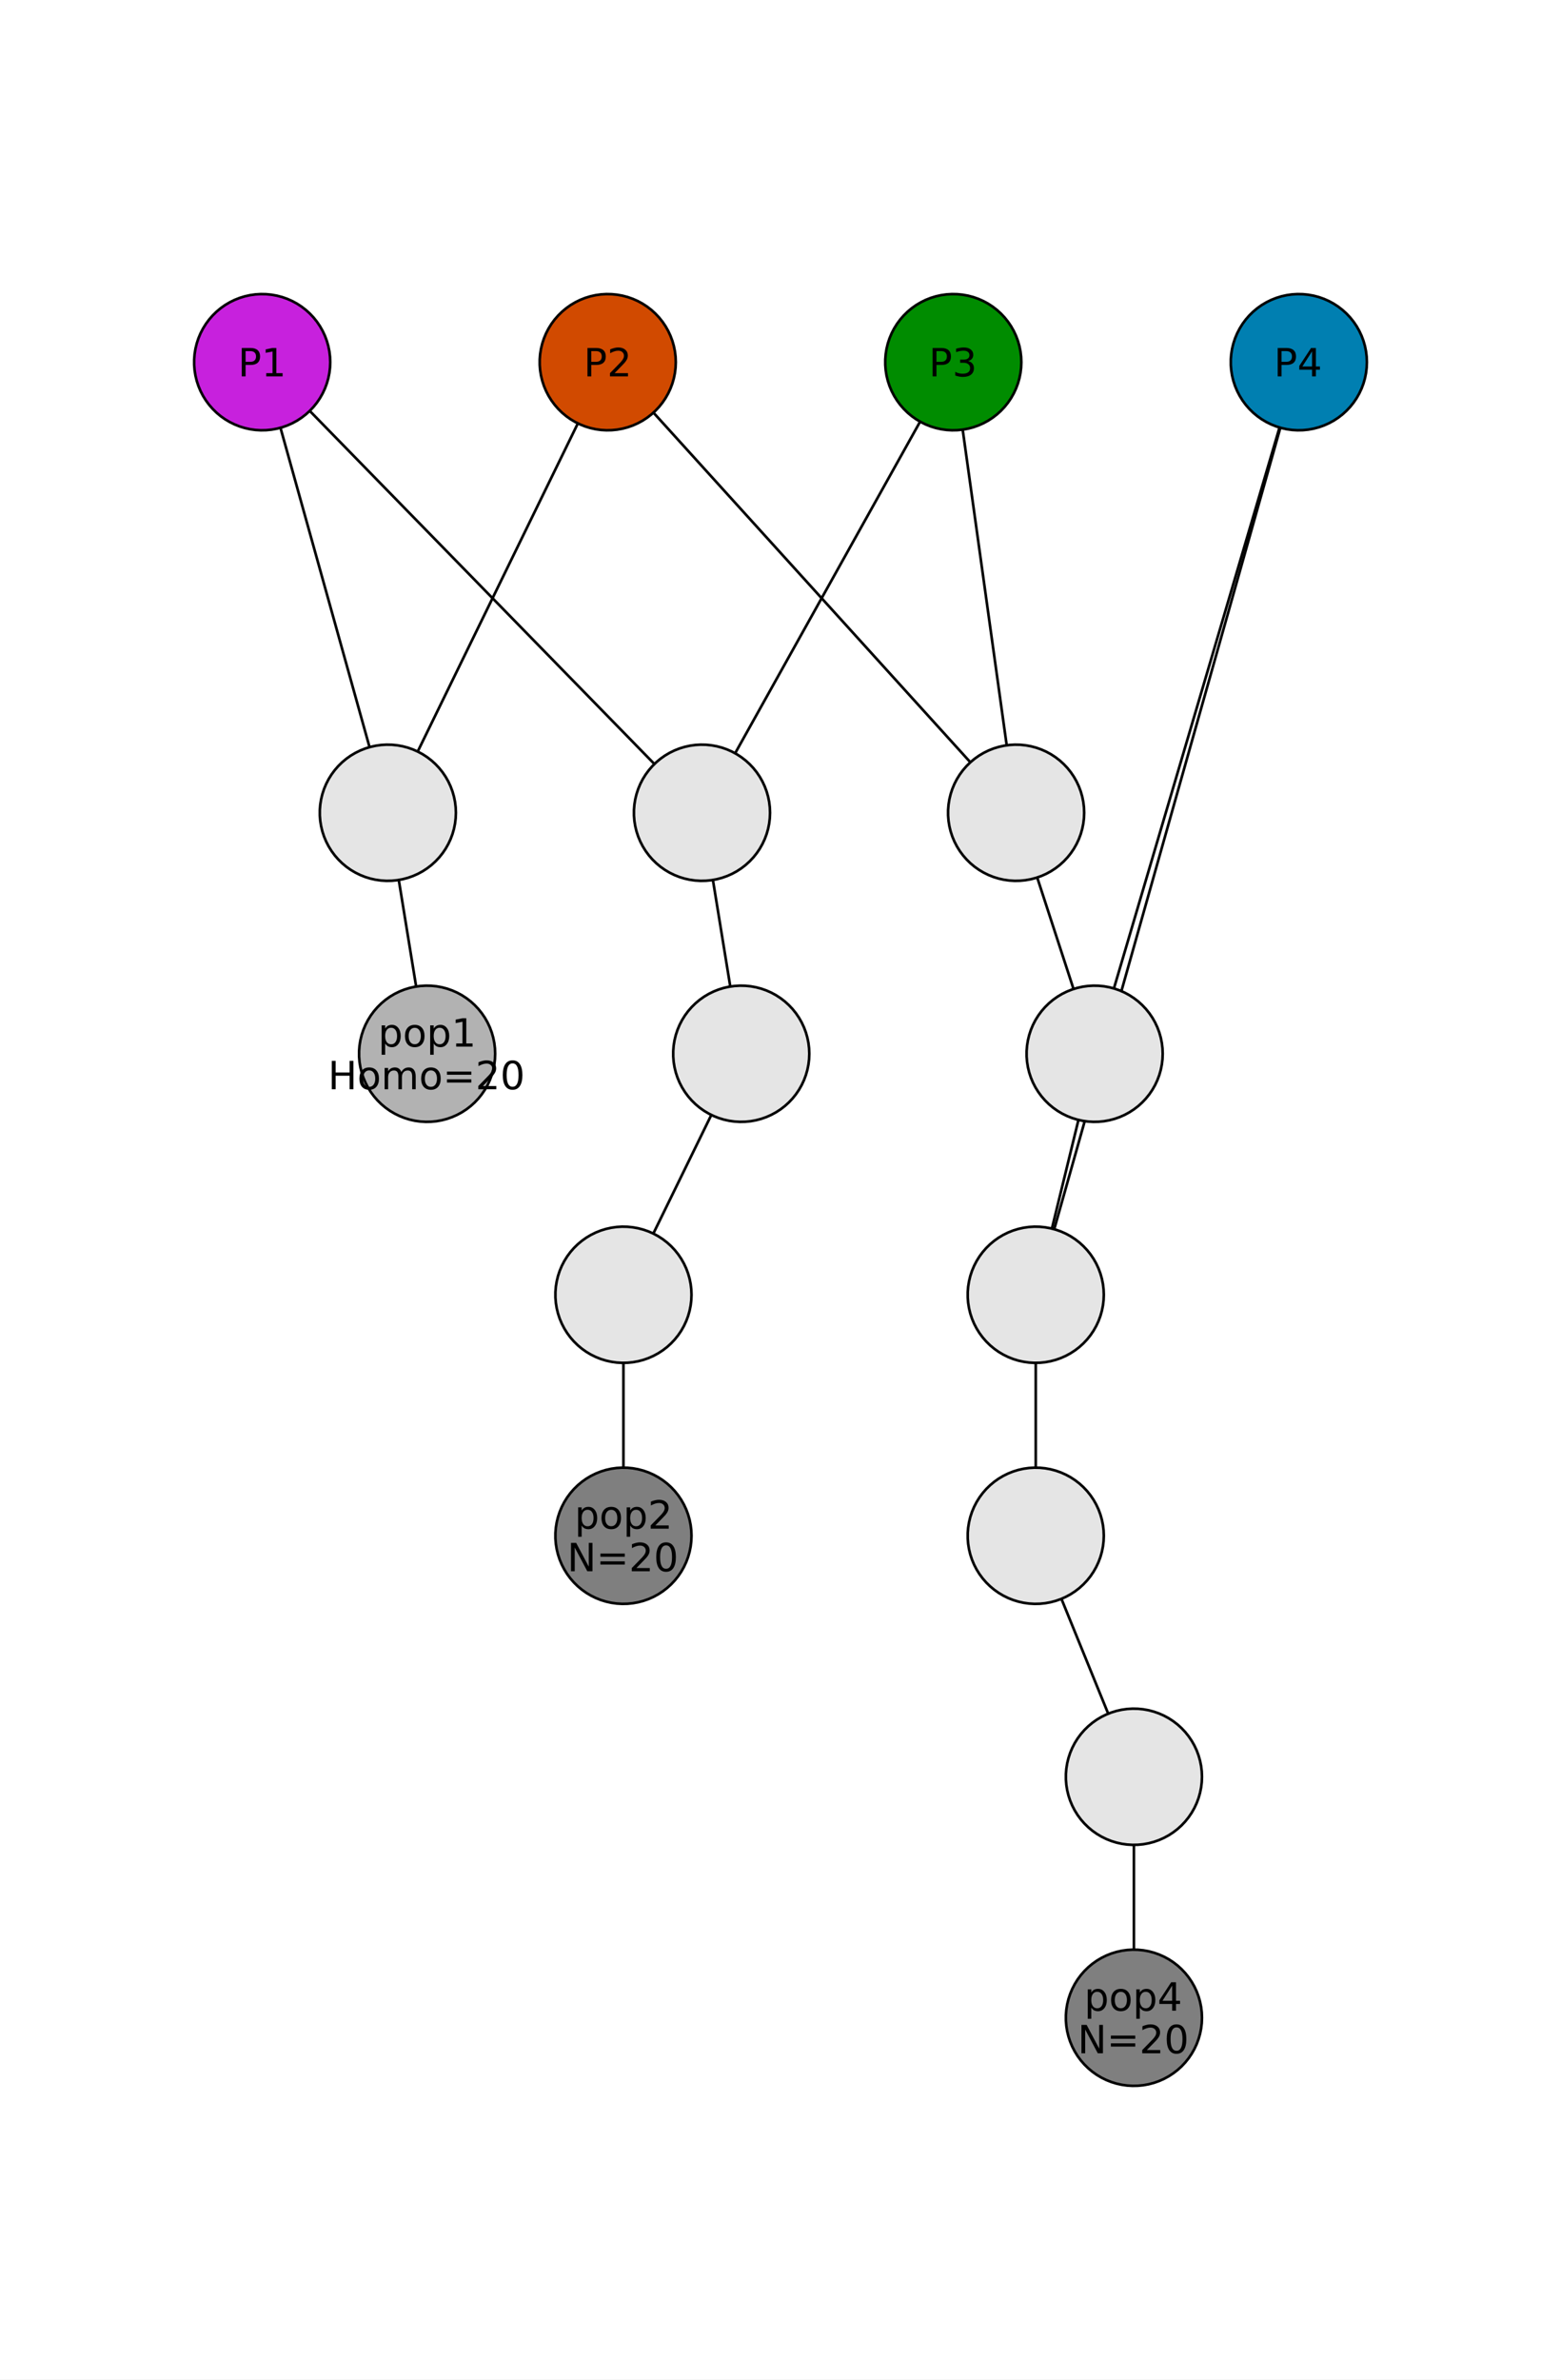 <?xml version="1.0" encoding="utf-8"?>
<svg xmlns="http://www.w3.org/2000/svg" xmlns:xlink="http://www.w3.org/1999/xlink" width="594" height="905" viewBox="0 0 2376 3620">
<rect x="0" y="0" width="2376" height="3620" fill="#333333" stroke="none"/>
<defs>
  <clipPath id="clip060">
    <rect x="0" y="0" width="2376" height="3620"/>
  </clipPath>
</defs>
<path clip-path="url(#clip060)" d="M0 3620 L2376 3620 L2376 0 L0 0  Z" fill="#ffffff" fill-rule="evenodd" fill-opacity="1"/>
<defs>
  <clipPath id="clip061">
    <rect x="724" y="362" width="2376" height="2535"/>
  </clipPath>
</defs>
<path clip-path="url(#clip060)" d="M83.488 3572.76 L2292.51 3572.76 L2292.51 47.244 L83.488 47.244  Z" fill="#ffffff" fill-rule="evenodd" fill-opacity="1"/>
<defs>
  <clipPath id="clip062">
    <rect x="83" y="47" width="2210" height="3527"/>
  </clipPath>
</defs>
<polyline clip-path="url(#clip062)" style="stroke:#000000; stroke-linecap:round; stroke-linejoin:round; stroke-width:4; stroke-opacity:1; fill:none" points="399.063,550.889 590.321,1236.23 "/>
<polyline clip-path="url(#clip062)" style="stroke:#000000; stroke-linecap:round; stroke-linejoin:round; stroke-width:4; stroke-opacity:1; fill:none" points="399.063,550.889 1068.46,1236.23 "/>
<polyline clip-path="url(#clip062)" style="stroke:#000000; stroke-linecap:round; stroke-linejoin:round; stroke-width:4; stroke-opacity:1; fill:none" points="925.021,550.889 590.321,1236.23 "/>
<polyline clip-path="url(#clip062)" style="stroke:#000000; stroke-linecap:round; stroke-linejoin:round; stroke-width:4; stroke-opacity:1; fill:none" points="925.021,550.889 1546.61,1236.23 "/>
<polyline clip-path="url(#clip062)" style="stroke:#000000; stroke-linecap:round; stroke-linejoin:round; stroke-width:4; stroke-opacity:1; fill:none" points="1450.98,550.889 1068.46,1236.23 "/>
<polyline clip-path="url(#clip062)" style="stroke:#000000; stroke-linecap:round; stroke-linejoin:round; stroke-width:4; stroke-opacity:1; fill:none" points="1450.98,550.889 1546.61,1236.23 "/>
<polyline clip-path="url(#clip062)" style="stroke:#000000; stroke-linecap:round; stroke-linejoin:round; stroke-width:4; stroke-opacity:1; fill:none" points="1976.94,550.889 1666.14,1602.8 "/>
<polyline clip-path="url(#clip062)" style="stroke:#000000; stroke-linecap:round; stroke-linejoin:round; stroke-width:4; stroke-opacity:1; fill:none" points="1976.94,550.889 1576.49,1969.38 "/>
<polyline clip-path="url(#clip062)" style="stroke:#000000; stroke-linecap:round; stroke-linejoin:round; stroke-width:4; stroke-opacity:1; fill:none" points="590.321,1236.23 650.089,1602.8 "/>
<polyline clip-path="url(#clip062)" style="stroke:#000000; stroke-linecap:round; stroke-linejoin:round; stroke-width:4; stroke-opacity:1; fill:none" points="1068.46,1236.23 1128.23,1602.8 "/>
<polyline clip-path="url(#clip062)" style="stroke:#000000; stroke-linecap:round; stroke-linejoin:round; stroke-width:4; stroke-opacity:1; fill:none" points="1546.61,1236.23 1666.14,1602.8 "/>
<polyline clip-path="url(#clip062)" style="stroke:#000000; stroke-linecap:round; stroke-linejoin:round; stroke-width:4; stroke-opacity:1; fill:none" points="1128.23,1602.8 948.928,1969.38 "/>
<polyline clip-path="url(#clip062)" style="stroke:#000000; stroke-linecap:round; stroke-linejoin:round; stroke-width:4; stroke-opacity:1; fill:none" points="1666.14,1602.8 1576.49,1969.38 "/>
<polyline clip-path="url(#clip062)" style="stroke:#000000; stroke-linecap:round; stroke-linejoin:round; stroke-width:4; stroke-opacity:1; fill:none" points="948.928,1969.38 948.928,2335.96 "/>
<polyline clip-path="url(#clip062)" style="stroke:#000000; stroke-linecap:round; stroke-linejoin:round; stroke-width:4; stroke-opacity:1; fill:none" points="1576.49,1969.38 1576.49,2335.96 "/>
<polyline clip-path="url(#clip062)" style="stroke:#000000; stroke-linecap:round; stroke-linejoin:round; stroke-width:4; stroke-opacity:1; fill:none" points="1576.49,2335.96 1725.91,2702.53 "/>
<polyline clip-path="url(#clip062)" style="stroke:#000000; stroke-linecap:round; stroke-linejoin:round; stroke-width:4; stroke-opacity:1; fill:none" points="1725.91,2702.53 1725.91,3069.11 "/>
<path clip-path="url(#clip062)" d="M502.661 550.889 L502.333 542.658 L501.353 534.479 L499.726 526.404 L497.462 518.484 L494.577 510.768 L491.087 503.306 L487.016 496.146 L482.389 489.331 L477.234 482.905 L471.586 476.909 L465.479 471.381 L458.952 466.356 L452.047 461.865 L444.806 457.937 L437.277 454.596 L429.505 451.865 L421.542 449.759 L413.436 448.293 L405.239 447.475 L397.003 447.311 L388.781 447.802 L380.623 448.945 L372.582 450.733 L364.708 453.153 L357.052 456.192 L349.661 459.829 L342.582 464.042 L335.861 468.804 L329.539 474.085 L323.657 479.851 L318.251 486.067 L313.356 492.692 L309.003 499.686 L305.22 507.003 L302.03 514.597 L299.453 522.421 L297.507 530.425 L296.202 538.559 L295.547 546.77 L295.547 555.007 L296.202 563.219 L297.507 571.352 L299.453 579.356 L302.03 587.18 L305.22 594.775 L309.003 602.092 L313.356 609.085 L318.251 615.711 L323.657 621.926 L329.539 627.693 L335.861 632.974 L342.582 637.736 L349.661 641.949 L357.052 645.586 L364.708 648.624 L372.582 651.045 L380.623 652.832 L388.781 653.975 L397.003 654.466 L405.239 654.302 L413.436 653.485 L421.542 652.018 L429.505 649.913 L437.277 647.181 L444.806 643.841 L452.047 639.912 L458.952 635.421 L465.479 630.396 L471.586 624.868 L477.234 618.872 L482.389 612.447 L487.016 605.632 L491.087 598.471 L494.577 591.009 L497.462 583.294 L499.726 575.373 L501.353 567.298 L502.333 559.119 L502.661 550.889 L502.661 550.889  Z" fill="#c721dd" fill-rule="evenodd" fill-opacity="1"/>
<polyline clip-path="url(#clip062)" style="stroke:#000000; stroke-linecap:round; stroke-linejoin:round; stroke-width:4; stroke-opacity:1; fill:none" points="502.661,550.889 502.333,542.658 501.353,534.479 499.726,526.404 497.462,518.484 494.577,510.768 491.087,503.306 487.016,496.146 482.389,489.331 477.234,482.905 471.586,476.909 465.479,471.381 458.952,466.356 452.047,461.865 444.806,457.937 437.277,454.596 429.505,451.865 421.542,449.759 413.436,448.293 405.239,447.475 397.003,447.311 388.781,447.802 380.623,448.945 372.582,450.733 364.708,453.153 357.052,456.192 349.661,459.829 342.582,464.042 335.861,468.804 329.539,474.085 323.657,479.851 318.251,486.067 313.356,492.692 309.003,499.686 305.22,507.003 302.03,514.597 299.453,522.421 297.507,530.425 296.202,538.559 295.547,546.77 295.547,555.007 296.202,563.219 297.507,571.352 299.453,579.356 302.03,587.18 305.22,594.775 309.003,602.092 313.356,609.085 318.251,615.711 323.657,621.926 329.539,627.693 335.861,632.974 342.582,637.736 349.661,641.949 357.052,645.586 364.708,648.624 372.582,651.045 380.623,652.832 388.781,653.975 397.003,654.466 405.239,654.302 413.436,653.485 421.542,652.018 429.505,649.913 437.277,647.181 444.806,643.841 452.047,639.912 458.952,635.421 465.479,630.396 471.586,624.868 477.234,618.872 482.389,612.447 487.016,605.632 491.087,598.471 494.577,591.009 497.462,583.294 499.726,575.373 501.353,567.298 502.333,559.119 502.661,550.889 "/>
<path clip-path="url(#clip062)" d="M1028.62 550.889 L1028.29 542.658 L1027.31 534.479 L1025.68 526.404 L1023.42 518.484 L1020.53 510.768 L1017.05 503.306 L1012.97 496.146 L1008.35 489.331 L1003.19 482.905 L997.544 476.909 L991.437 471.381 L984.91 466.356 L978.005 461.865 L970.764 457.937 L963.235 454.596 L955.463 451.865 L947.5 449.759 L939.394 448.293 L931.197 447.475 L922.961 447.311 L914.739 447.802 L906.581 448.945 L898.54 450.733 L890.666 453.153 L883.01 456.192 L875.619 459.829 L868.54 464.042 L861.819 468.804 L855.497 474.085 L849.614 479.851 L844.209 486.067 L839.314 492.692 L834.961 499.686 L831.178 507.003 L827.988 514.597 L825.411 522.421 L823.464 530.425 L822.16 538.559 L821.505 546.77 L821.505 555.007 L822.16 563.219 L823.464 571.352 L825.411 579.356 L827.988 587.18 L831.178 594.775 L834.961 602.092 L839.314 609.085 L844.209 615.711 L849.614 621.926 L855.497 627.693 L861.819 632.974 L868.54 637.736 L875.619 641.949 L883.01 645.586 L890.666 648.624 L898.54 651.045 L906.581 652.832 L914.739 653.975 L922.961 654.466 L931.197 654.302 L939.394 653.485 L947.5 652.018 L955.463 649.913 L963.235 647.181 L970.764 643.841 L978.005 639.912 L984.91 635.421 L991.437 630.396 L997.544 624.868 L1003.19 618.872 L1008.35 612.447 L1012.97 605.632 L1017.05 598.471 L1020.53 591.009 L1023.42 583.294 L1025.68 575.373 L1027.31 567.298 L1028.29 559.119 L1028.62 550.889 L1028.62 550.889  Z" fill="#d14a00" fill-rule="evenodd" fill-opacity="1"/>
<polyline clip-path="url(#clip062)" style="stroke:#000000; stroke-linecap:round; stroke-linejoin:round; stroke-width:4; stroke-opacity:1; fill:none" points="1028.62,550.889 1028.29,542.658 1027.31,534.479 1025.68,526.404 1023.42,518.484 1020.53,510.768 1017.05,503.306 1012.97,496.146 1008.35,489.331 1003.19,482.905 997.544,476.909 991.437,471.381 984.91,466.356 978.005,461.865 970.764,457.937 963.235,454.596 955.463,451.865 947.5,449.759 939.394,448.293 931.197,447.475 922.961,447.311 914.739,447.802 906.581,448.945 898.54,450.733 890.666,453.153 883.01,456.192 875.619,459.829 868.54,464.042 861.819,468.804 855.497,474.085 849.614,479.851 844.209,486.067 839.314,492.692 834.961,499.686 831.178,507.003 827.988,514.597 825.411,522.421 823.464,530.425 822.16,538.559 821.505,546.77 821.505,555.007 822.16,563.219 823.464,571.352 825.411,579.356 827.988,587.18 831.178,594.775 834.961,602.092 839.314,609.085 844.209,615.711 849.614,621.926 855.497,627.693 861.819,632.974 868.54,637.736 875.619,641.949 883.01,645.586 890.666,648.624 898.54,651.045 906.581,652.832 914.739,653.975 922.961,654.466 931.197,654.302 939.394,653.485 947.5,652.018 955.463,649.913 963.235,647.181 970.764,643.841 978.005,639.912 984.91,635.421 991.437,630.396 997.544,624.868 1003.19,618.872 1008.35,612.447 1012.97,605.632 1017.05,598.471 1020.53,591.009 1023.42,583.294 1025.68,575.373 1027.31,567.298 1028.29,559.119 1028.62,550.889 "/>
<path clip-path="url(#clip062)" d="M1554.58 550.889 L1554.25 542.658 L1553.27 534.479 L1551.64 526.404 L1549.38 518.484 L1546.49 510.768 L1543 503.306 L1538.93 496.146 L1534.3 489.331 L1529.15 482.905 L1523.5 476.909 L1517.39 471.381 L1510.87 466.356 L1503.96 461.865 L1496.72 457.937 L1489.19 454.596 L1481.42 451.865 L1473.46 449.759 L1465.35 448.293 L1457.15 447.475 L1448.92 447.311 L1440.7 447.802 L1432.54 448.945 L1424.5 450.733 L1416.62 453.153 L1408.97 456.192 L1401.58 459.829 L1394.5 464.042 L1387.78 468.804 L1381.45 474.085 L1375.57 479.851 L1370.17 486.067 L1365.27 492.692 L1360.92 499.686 L1357.14 507.003 L1353.95 514.597 L1351.37 522.421 L1349.42 530.425 L1348.12 538.559 L1347.46 546.77 L1347.46 555.007 L1348.12 563.219 L1349.42 571.352 L1351.37 579.356 L1353.95 587.18 L1357.14 594.775 L1360.92 602.092 L1365.27 609.085 L1370.17 615.711 L1375.57 621.926 L1381.45 627.693 L1387.78 632.974 L1394.5 637.736 L1401.58 641.949 L1408.97 645.586 L1416.62 648.624 L1424.5 651.045 L1432.54 652.832 L1440.7 653.975 L1448.92 654.466 L1457.15 654.302 L1465.35 653.485 L1473.46 652.018 L1481.42 649.913 L1489.19 647.181 L1496.72 643.841 L1503.96 639.912 L1510.87 635.421 L1517.39 630.396 L1523.5 624.868 L1529.15 618.872 L1534.3 612.447 L1538.93 605.632 L1543 598.471 L1546.49 591.009 L1549.38 583.294 L1551.64 575.373 L1553.27 567.298 L1554.25 559.119 L1554.58 550.889 L1554.58 550.889  Z" fill="#008c00" fill-rule="evenodd" fill-opacity="1"/>
<polyline clip-path="url(#clip062)" style="stroke:#000000; stroke-linecap:round; stroke-linejoin:round; stroke-width:4; stroke-opacity:1; fill:none" points="1554.58,550.889 1554.25,542.658 1553.27,534.479 1551.64,526.404 1549.38,518.484 1546.49,510.768 1543,503.306 1538.93,496.146 1534.3,489.331 1529.15,482.905 1523.5,476.909 1517.39,471.381 1510.87,466.356 1503.96,461.865 1496.72,457.937 1489.19,454.596 1481.42,451.865 1473.46,449.759 1465.35,448.293 1457.15,447.475 1448.92,447.311 1440.7,447.802 1432.54,448.945 1424.5,450.733 1416.62,453.153 1408.97,456.192 1401.58,459.829 1394.5,464.042 1387.78,468.804 1381.45,474.085 1375.57,479.851 1370.17,486.067 1365.27,492.692 1360.92,499.686 1357.14,507.003 1353.95,514.597 1351.37,522.421 1349.42,530.425 1348.12,538.559 1347.46,546.77 1347.46,555.007 1348.12,563.219 1349.42,571.352 1351.37,579.356 1353.95,587.18 1357.14,594.775 1360.92,602.092 1365.27,609.085 1370.17,615.711 1375.57,621.926 1381.45,627.693 1387.78,632.974 1394.5,637.736 1401.58,641.949 1408.97,645.586 1416.62,648.624 1424.5,651.045 1432.54,652.832 1440.7,653.975 1448.92,654.466 1457.15,654.302 1465.35,653.485 1473.46,652.018 1481.42,649.913 1489.19,647.181 1496.72,643.841 1503.96,639.912 1510.87,635.421 1517.39,630.396 1523.5,624.868 1529.15,618.872 1534.3,612.447 1538.93,605.632 1543,598.471 1546.49,591.009 1549.38,583.294 1551.64,575.373 1553.27,567.298 1554.25,559.119 1554.58,550.889 "/>
<path clip-path="url(#clip062)" d="M2080.53 550.889 L2080.21 542.658 L2079.23 534.479 L2077.6 526.404 L2075.34 518.484 L2072.45 510.768 L2068.96 503.306 L2064.89 496.146 L2060.26 489.331 L2055.11 482.905 L2049.46 476.909 L2043.35 471.381 L2036.83 466.356 L2029.92 461.865 L2022.68 457.937 L2015.15 454.596 L2007.38 451.865 L1999.42 449.759 L1991.31 448.293 L1983.11 447.475 L1974.88 447.311 L1966.65 447.802 L1958.5 448.945 L1950.46 450.733 L1942.58 453.153 L1934.93 456.192 L1927.53 459.829 L1920.46 464.042 L1913.73 468.804 L1907.41 474.085 L1901.53 479.851 L1896.12 486.067 L1891.23 492.692 L1886.88 499.686 L1883.09 507.003 L1879.9 514.597 L1877.33 522.421 L1875.38 530.425 L1874.08 538.559 L1873.42 546.77 L1873.42 555.007 L1874.08 563.219 L1875.38 571.352 L1877.33 579.356 L1879.9 587.18 L1883.09 594.775 L1886.88 602.092 L1891.23 609.085 L1896.12 615.711 L1901.53 621.926 L1907.41 627.693 L1913.73 632.974 L1920.46 637.736 L1927.53 641.949 L1934.93 645.586 L1942.58 648.624 L1950.46 651.045 L1958.5 652.832 L1966.65 653.975 L1974.88 654.466 L1983.11 654.302 L1991.31 653.485 L1999.42 652.018 L2007.38 649.913 L2015.15 647.181 L2022.68 643.841 L2029.92 639.912 L2036.83 635.421 L2043.35 630.396 L2049.46 624.868 L2055.11 618.872 L2060.26 612.447 L2064.89 605.632 L2068.96 598.471 L2072.45 591.009 L2075.34 583.294 L2077.6 575.373 L2079.23 567.298 L2080.21 559.119 L2080.53 550.889 L2080.53 550.889  Z" fill="#007fb1" fill-rule="evenodd" fill-opacity="1"/>
<polyline clip-path="url(#clip062)" style="stroke:#000000; stroke-linecap:round; stroke-linejoin:round; stroke-width:4; stroke-opacity:1; fill:none" points="2080.53,550.889 2080.21,542.658 2079.23,534.479 2077.6,526.404 2075.34,518.484 2072.45,510.768 2068.96,503.306 2064.89,496.146 2060.26,489.331 2055.11,482.905 2049.46,476.909 2043.35,471.381 2036.83,466.356 2029.92,461.865 2022.68,457.937 2015.15,454.596 2007.38,451.865 1999.42,449.759 1991.31,448.293 1983.11,447.475 1974.88,447.311 1966.65,447.802 1958.5,448.945 1950.46,450.733 1942.58,453.153 1934.93,456.192 1927.53,459.829 1920.46,464.042 1913.73,468.804 1907.41,474.085 1901.53,479.851 1896.12,486.067 1891.23,492.692 1886.88,499.686 1883.09,507.003 1879.9,514.597 1877.33,522.421 1875.38,530.425 1874.08,538.559 1873.42,546.77 1873.42,555.007 1874.08,563.219 1875.38,571.352 1877.33,579.356 1879.9,587.18 1883.09,594.775 1886.88,602.092 1891.23,609.085 1896.12,615.711 1901.53,621.926 1907.41,627.693 1913.73,632.974 1920.46,637.736 1927.53,641.949 1934.93,645.586 1942.58,648.624 1950.46,651.045 1958.5,652.832 1966.65,653.975 1974.88,654.466 1983.11,654.302 1991.31,653.485 1999.42,652.018 2007.38,649.913 2015.15,647.181 2022.68,643.841 2029.92,639.912 2036.83,635.421 2043.35,630.396 2049.46,624.868 2055.11,618.872 2060.26,612.447 2064.89,605.632 2068.96,598.471 2072.45,591.009 2075.34,583.294 2077.6,575.373 2079.23,567.298 2080.21,559.119 2080.53,550.889 "/>
<path clip-path="url(#clip062)" d="M693.918 1236.23 L693.591 1228 L692.61 1219.82 L690.983 1211.74 L688.72 1203.82 L685.834 1196.11 L682.345 1188.65 L678.273 1181.48 L673.646 1174.67 L668.492 1168.24 L662.843 1162.25 L656.736 1156.72 L650.21 1151.69 L643.304 1147.2 L636.064 1143.28 L628.534 1139.94 L620.763 1137.2 L612.799 1135.1 L604.693 1133.63 L596.497 1132.81 L588.261 1132.65 L580.038 1133.14 L571.88 1134.28 L563.839 1136.07 L555.966 1138.49 L548.309 1141.53 L540.918 1145.17 L533.84 1149.38 L527.118 1154.14 L520.796 1159.42 L514.914 1165.19 L509.508 1171.41 L504.614 1178.03 L500.261 1185.02 L496.478 1192.34 L493.287 1199.94 L490.711 1207.76 L488.764 1215.76 L487.459 1223.9 L486.805 1232.11 L486.805 1240.35 L487.459 1248.56 L488.764 1256.69 L490.711 1264.7 L493.287 1272.52 L496.478 1280.11 L500.261 1287.43 L504.614 1294.42 L509.508 1301.05 L514.914 1307.27 L520.796 1313.03 L527.118 1318.31 L533.84 1323.07 L540.918 1327.29 L548.309 1330.92 L555.966 1333.96 L563.839 1336.38 L571.88 1338.17 L580.038 1339.31 L588.261 1339.81 L596.497 1339.64 L604.693 1338.82 L612.799 1337.36 L620.763 1335.25 L628.534 1332.52 L636.064 1329.18 L643.304 1325.25 L650.21 1320.76 L656.736 1315.74 L662.843 1310.21 L668.492 1304.21 L673.646 1297.79 L678.273 1290.97 L682.345 1283.81 L685.834 1276.35 L688.72 1268.63 L690.983 1260.71 L692.61 1252.64 L693.591 1244.46 L693.918 1236.23 L693.918 1236.23  Z" fill="#e5e5e5" fill-rule="evenodd" fill-opacity="1"/>
<polyline clip-path="url(#clip062)" style="stroke:#000000; stroke-linecap:round; stroke-linejoin:round; stroke-width:4; stroke-opacity:1; fill:none" points="693.918,1236.23 693.591,1228 692.61,1219.82 690.983,1211.74 688.72,1203.82 685.834,1196.11 682.345,1188.65 678.273,1181.48 673.646,1174.67 668.492,1168.24 662.843,1162.25 656.736,1156.72 650.21,1151.69 643.304,1147.2 636.064,1143.28 628.534,1139.94 620.763,1137.2 612.799,1135.1 604.693,1133.63 596.497,1132.81 588.261,1132.65 580.038,1133.14 571.88,1134.28 563.839,1136.07 555.966,1138.49 548.309,1141.53 540.918,1145.17 533.84,1149.38 527.118,1154.14 520.796,1159.42 514.914,1165.19 509.508,1171.41 504.614,1178.03 500.261,1185.02 496.478,1192.34 493.287,1199.94 490.711,1207.76 488.764,1215.76 487.459,1223.9 486.805,1232.11 486.805,1240.35 487.459,1248.56 488.764,1256.69 490.711,1264.7 493.287,1272.52 496.478,1280.11 500.261,1287.43 504.614,1294.42 509.508,1301.05 514.914,1307.27 520.796,1313.03 527.118,1318.31 533.84,1323.07 540.918,1327.29 548.309,1330.92 555.966,1333.96 563.839,1336.38 571.88,1338.17 580.038,1339.31 588.261,1339.81 596.497,1339.64 604.693,1338.82 612.799,1337.36 620.763,1335.25 628.534,1332.52 636.064,1329.18 643.304,1325.25 650.21,1320.76 656.736,1315.74 662.843,1310.21 668.492,1304.21 673.646,1297.79 678.273,1290.97 682.345,1283.81 685.834,1276.35 688.72,1268.63 690.983,1260.71 692.61,1252.64 693.591,1244.46 693.918,1236.23 "/>
<path clip-path="url(#clip062)" d="M1172.06 1236.23 L1171.73 1228 L1170.75 1219.82 L1169.13 1211.74 L1166.86 1203.82 L1163.98 1196.11 L1160.49 1188.65 L1156.42 1181.48 L1151.79 1174.67 L1146.64 1168.24 L1140.99 1162.25 L1134.88 1156.72 L1128.35 1151.69 L1121.45 1147.2 L1114.21 1143.28 L1106.68 1139.94 L1098.91 1137.2 L1090.94 1135.1 L1082.84 1133.63 L1074.64 1132.81 L1066.4 1132.65 L1058.18 1133.14 L1050.02 1134.28 L1041.98 1136.07 L1034.11 1138.49 L1026.45 1141.53 L1019.06 1145.17 L1011.98 1149.38 L1005.26 1154.14 L998.94 1159.42 L993.057 1165.19 L987.652 1171.41 L982.757 1178.03 L978.404 1185.02 L974.621 1192.34 L971.431 1199.94 L968.854 1207.76 L966.907 1215.76 L965.603 1223.9 L964.948 1232.11 L964.948 1240.35 L965.603 1248.56 L966.907 1256.69 L968.854 1264.7 L971.431 1272.52 L974.621 1280.11 L978.404 1287.43 L982.757 1294.42 L987.652 1301.05 L993.057 1307.27 L998.94 1313.03 L1005.26 1318.31 L1011.98 1323.07 L1019.06 1327.29 L1026.45 1330.92 L1034.11 1333.96 L1041.98 1336.38 L1050.02 1338.17 L1058.18 1339.31 L1066.4 1339.81 L1074.64 1339.64 L1082.84 1338.82 L1090.94 1337.36 L1098.91 1335.25 L1106.68 1332.52 L1114.21 1329.18 L1121.45 1325.25 L1128.35 1320.76 L1134.88 1315.74 L1140.99 1310.21 L1146.64 1304.21 L1151.79 1297.79 L1156.42 1290.97 L1160.49 1283.81 L1163.98 1276.35 L1166.86 1268.63 L1169.13 1260.71 L1170.75 1252.64 L1171.73 1244.46 L1172.06 1236.23 L1172.06 1236.23  Z" fill="#e5e5e5" fill-rule="evenodd" fill-opacity="1"/>
<polyline clip-path="url(#clip062)" style="stroke:#000000; stroke-linecap:round; stroke-linejoin:round; stroke-width:4; stroke-opacity:1; fill:none" points="1172.06,1236.23 1171.73,1228 1170.75,1219.82 1169.13,1211.74 1166.86,1203.82 1163.98,1196.11 1160.49,1188.65 1156.42,1181.48 1151.79,1174.67 1146.64,1168.24 1140.99,1162.25 1134.88,1156.72 1128.35,1151.69 1121.45,1147.2 1114.21,1143.28 1106.68,1139.94 1098.91,1137.2 1090.94,1135.1 1082.84,1133.63 1074.64,1132.81 1066.4,1132.65 1058.18,1133.14 1050.02,1134.28 1041.98,1136.07 1034.11,1138.49 1026.45,1141.53 1019.06,1145.17 1011.98,1149.38 1005.26,1154.14 998.94,1159.42 993.057,1165.19 987.652,1171.41 982.757,1178.03 978.404,1185.02 974.621,1192.34 971.431,1199.94 968.854,1207.76 966.907,1215.76 965.603,1223.9 964.948,1232.11 964.948,1240.35 965.603,1248.56 966.907,1256.69 968.854,1264.7 971.431,1272.52 974.621,1280.11 978.404,1287.43 982.757,1294.42 987.652,1301.05 993.057,1307.27 998.94,1313.03 1005.26,1318.31 1011.98,1323.07 1019.06,1327.29 1026.45,1330.92 1034.11,1333.96 1041.98,1336.38 1050.02,1338.17 1058.18,1339.31 1066.4,1339.81 1074.64,1339.64 1082.84,1338.82 1090.94,1337.36 1098.91,1335.25 1106.68,1332.52 1114.21,1329.18 1121.45,1325.25 1128.35,1320.76 1134.88,1315.74 1140.99,1310.21 1146.64,1304.21 1151.79,1297.79 1156.42,1290.97 1160.49,1283.81 1163.98,1276.35 1166.86,1268.63 1169.13,1260.71 1170.75,1252.64 1171.73,1244.46 1172.06,1236.23 "/>
<path clip-path="url(#clip062)" d="M1650.21 1236.23 L1649.88 1228 L1648.9 1219.82 L1647.27 1211.74 L1645.01 1203.82 L1642.12 1196.11 L1638.63 1188.65 L1634.56 1181.48 L1629.93 1174.67 L1624.78 1168.24 L1619.13 1162.25 L1613.02 1156.72 L1606.5 1151.69 L1599.59 1147.2 L1592.35 1143.28 L1584.82 1139.94 L1577.05 1137.2 L1569.09 1135.1 L1560.98 1133.63 L1552.78 1132.81 L1544.55 1132.65 L1536.33 1133.14 L1528.17 1134.28 L1520.13 1136.07 L1512.25 1138.49 L1504.6 1141.53 L1497.21 1145.17 L1490.13 1149.38 L1483.41 1154.14 L1477.08 1159.42 L1471.2 1165.19 L1465.8 1171.41 L1460.9 1178.03 L1456.55 1185.02 L1452.76 1192.34 L1449.57 1199.94 L1447 1207.76 L1445.05 1215.76 L1443.75 1223.9 L1443.09 1232.11 L1443.09 1240.35 L1443.75 1248.56 L1445.05 1256.69 L1447 1264.7 L1449.57 1272.52 L1452.76 1280.11 L1456.55 1287.43 L1460.9 1294.42 L1465.8 1301.05 L1471.2 1307.27 L1477.08 1313.03 L1483.41 1318.31 L1490.13 1323.07 L1497.21 1327.29 L1504.6 1330.92 L1512.25 1333.96 L1520.13 1336.38 L1528.17 1338.17 L1536.33 1339.31 L1544.55 1339.81 L1552.78 1339.64 L1560.98 1338.82 L1569.09 1337.36 L1577.05 1335.25 L1584.82 1332.52 L1592.35 1329.18 L1599.59 1325.25 L1606.5 1320.76 L1613.02 1315.74 L1619.13 1310.21 L1624.78 1304.21 L1629.93 1297.79 L1634.56 1290.97 L1638.63 1283.81 L1642.12 1276.35 L1645.01 1268.63 L1647.27 1260.71 L1648.9 1252.64 L1649.88 1244.46 L1650.21 1236.23 L1650.21 1236.23  Z" fill="#e5e5e5" fill-rule="evenodd" fill-opacity="1"/>
<polyline clip-path="url(#clip062)" style="stroke:#000000; stroke-linecap:round; stroke-linejoin:round; stroke-width:4; stroke-opacity:1; fill:none" points="1650.21,1236.23 1649.88,1228 1648.9,1219.82 1647.27,1211.74 1645.01,1203.82 1642.12,1196.11 1638.63,1188.65 1634.56,1181.48 1629.93,1174.67 1624.78,1168.24 1619.13,1162.25 1613.02,1156.72 1606.5,1151.69 1599.59,1147.2 1592.35,1143.28 1584.82,1139.94 1577.05,1137.2 1569.09,1135.1 1560.98,1133.63 1552.78,1132.81 1544.55,1132.65 1536.33,1133.14 1528.17,1134.28 1520.13,1136.07 1512.25,1138.49 1504.6,1141.53 1497.21,1145.17 1490.13,1149.38 1483.41,1154.14 1477.08,1159.42 1471.2,1165.19 1465.8,1171.41 1460.9,1178.03 1456.55,1185.02 1452.76,1192.34 1449.57,1199.94 1447,1207.76 1445.05,1215.76 1443.75,1223.9 1443.09,1232.11 1443.09,1240.35 1443.75,1248.56 1445.05,1256.69 1447,1264.7 1449.57,1272.52 1452.76,1280.11 1456.55,1287.43 1460.9,1294.42 1465.8,1301.05 1471.2,1307.27 1477.08,1313.03 1483.41,1318.31 1490.13,1323.07 1497.21,1327.29 1504.6,1330.92 1512.25,1333.96 1520.13,1336.38 1528.17,1338.17 1536.33,1339.31 1544.55,1339.81 1552.78,1339.64 1560.98,1338.82 1569.09,1337.36 1577.05,1335.25 1584.82,1332.52 1592.35,1329.18 1599.59,1325.25 1606.5,1320.76 1613.02,1315.74 1619.13,1310.21 1624.78,1304.21 1629.93,1297.79 1634.56,1290.97 1638.63,1283.81 1642.12,1276.35 1645.01,1268.63 1647.27,1260.71 1648.9,1252.64 1649.88,1244.46 1650.21,1236.23 "/>
<path clip-path="url(#clip062)" d="M753.686 1602.8 L753.359 1594.57 L752.378 1586.39 L750.751 1578.32 L748.488 1570.4 L745.602 1562.68 L742.113 1555.22 L738.041 1548.06 L733.414 1541.25 L728.26 1534.82 L722.611 1528.83 L716.504 1523.3 L709.978 1518.27 L703.072 1513.78 L695.832 1509.85 L688.302 1506.51 L680.531 1503.78 L672.567 1501.67 L664.461 1500.21 L656.264 1499.39 L648.029 1499.23 L639.806 1499.72 L631.648 1500.86 L623.607 1502.65 L615.733 1505.07 L608.077 1508.11 L600.686 1511.74 L593.608 1515.96 L586.886 1520.72 L580.564 1526 L574.682 1531.77 L569.276 1537.98 L564.382 1544.61 L560.029 1551.6 L556.245 1558.92 L553.055 1566.51 L550.479 1574.34 L548.532 1582.34 L547.227 1590.47 L546.573 1598.69 L546.573 1606.92 L547.227 1615.13 L548.532 1623.27 L550.479 1631.27 L553.055 1639.1 L556.245 1646.69 L560.029 1654.01 L564.382 1661 L569.276 1667.63 L574.682 1673.84 L580.564 1679.61 L586.886 1684.89 L593.608 1689.65 L600.686 1693.86 L608.077 1697.5 L615.733 1700.54 L623.607 1702.96 L631.648 1704.75 L639.806 1705.89 L648.029 1706.38 L656.264 1706.22 L664.461 1705.4 L672.567 1703.93 L680.531 1701.83 L688.302 1699.1 L695.832 1695.76 L703.072 1691.83 L709.978 1687.34 L716.504 1682.31 L722.611 1676.78 L728.26 1670.79 L733.414 1664.36 L738.041 1657.55 L742.113 1650.39 L745.602 1642.92 L748.488 1635.21 L750.751 1627.29 L752.378 1619.21 L753.359 1611.04 L753.686 1602.8 L753.686 1602.8  Z" fill="#b2b2b2" fill-rule="evenodd" fill-opacity="1"/>
<polyline clip-path="url(#clip062)" style="stroke:#000000; stroke-linecap:round; stroke-linejoin:round; stroke-width:4; stroke-opacity:1; fill:none" points="753.686,1602.8 753.359,1594.57 752.378,1586.39 750.751,1578.32 748.488,1570.4 745.602,1562.68 742.113,1555.22 738.041,1548.06 733.414,1541.25 728.26,1534.82 722.611,1528.83 716.504,1523.3 709.978,1518.27 703.072,1513.78 695.832,1509.85 688.302,1506.51 680.531,1503.78 672.567,1501.67 664.461,1500.21 656.264,1499.39 648.029,1499.23 639.806,1499.72 631.648,1500.86 623.607,1502.65 615.733,1505.07 608.077,1508.11 600.686,1511.74 593.608,1515.96 586.886,1520.72 580.564,1526 574.682,1531.77 569.276,1537.98 564.382,1544.61 560.029,1551.6 556.245,1558.92 553.055,1566.51 550.479,1574.34 548.532,1582.34 547.227,1590.47 546.573,1598.69 546.573,1606.92 547.227,1615.13 548.532,1623.27 550.479,1631.27 553.055,1639.1 556.245,1646.69 560.029,1654.01 564.382,1661 569.276,1667.63 574.682,1673.84 580.564,1679.61 586.886,1684.89 593.608,1689.65 600.686,1693.86 608.077,1697.5 615.733,1700.54 623.607,1702.96 631.648,1704.75 639.806,1705.89 648.029,1706.38 656.264,1706.22 664.461,1705.4 672.567,1703.93 680.531,1701.83 688.302,1699.1 695.832,1695.76 703.072,1691.83 709.978,1687.34 716.504,1682.31 722.611,1676.78 728.26,1670.79 733.414,1664.36 738.041,1657.55 742.113,1650.39 745.602,1642.92 748.488,1635.21 750.751,1627.29 752.378,1619.21 753.359,1611.04 753.686,1602.8 "/>
<path clip-path="url(#clip062)" d="M1231.83 1602.8 L1231.5 1594.57 L1230.52 1586.39 L1228.89 1578.32 L1226.63 1570.4 L1223.75 1562.68 L1220.26 1555.22 L1216.18 1548.06 L1211.56 1541.25 L1206.4 1534.82 L1200.75 1528.83 L1194.65 1523.3 L1188.12 1518.27 L1181.22 1513.78 L1173.98 1509.85 L1166.45 1506.51 L1158.67 1503.78 L1150.71 1501.67 L1142.6 1500.21 L1134.41 1499.39 L1126.17 1499.23 L1117.95 1499.72 L1109.79 1500.86 L1101.75 1502.65 L1093.88 1505.07 L1086.22 1508.11 L1078.83 1511.74 L1071.75 1515.96 L1065.03 1520.72 L1058.71 1526 L1052.83 1531.77 L1047.42 1537.98 L1042.53 1544.61 L1038.17 1551.6 L1034.39 1558.92 L1031.2 1566.51 L1028.62 1574.34 L1026.68 1582.34 L1025.37 1590.47 L1024.72 1598.69 L1024.72 1606.92 L1025.37 1615.13 L1026.68 1623.27 L1028.62 1631.27 L1031.2 1639.1 L1034.39 1646.69 L1038.17 1654.01 L1042.53 1661 L1047.42 1667.63 L1052.83 1673.84 L1058.71 1679.61 L1065.03 1684.89 L1071.75 1689.65 L1078.83 1693.86 L1086.22 1697.5 L1093.88 1700.54 L1101.75 1702.96 L1109.79 1704.75 L1117.95 1705.89 L1126.17 1706.38 L1134.41 1706.22 L1142.6 1705.4 L1150.71 1703.93 L1158.67 1701.83 L1166.45 1699.1 L1173.98 1695.76 L1181.22 1691.83 L1188.12 1687.34 L1194.65 1682.31 L1200.75 1676.78 L1206.4 1670.79 L1211.56 1664.36 L1216.18 1657.55 L1220.26 1650.39 L1223.75 1642.92 L1226.63 1635.21 L1228.89 1627.29 L1230.52 1619.21 L1231.5 1611.04 L1231.83 1602.8 L1231.83 1602.8  Z" fill="#e5e5e5" fill-rule="evenodd" fill-opacity="1"/>
<polyline clip-path="url(#clip062)" style="stroke:#000000; stroke-linecap:round; stroke-linejoin:round; stroke-width:4; stroke-opacity:1; fill:none" points="1231.83,1602.8 1231.5,1594.57 1230.52,1586.39 1228.89,1578.32 1226.63,1570.4 1223.75,1562.68 1220.26,1555.22 1216.18,1548.06 1211.56,1541.25 1206.4,1534.82 1200.75,1528.83 1194.65,1523.3 1188.12,1518.27 1181.22,1513.78 1173.98,1509.85 1166.45,1506.51 1158.67,1503.78 1150.71,1501.67 1142.6,1500.21 1134.41,1499.39 1126.17,1499.23 1117.95,1499.72 1109.79,1500.86 1101.75,1502.65 1093.88,1505.07 1086.22,1508.11 1078.83,1511.74 1071.75,1515.96 1065.03,1520.72 1058.71,1526 1052.83,1531.77 1047.42,1537.98 1042.53,1544.61 1038.17,1551.6 1034.39,1558.92 1031.2,1566.51 1028.62,1574.34 1026.68,1582.34 1025.37,1590.47 1024.72,1598.69 1024.72,1606.92 1025.37,1615.13 1026.68,1623.27 1028.62,1631.27 1031.2,1639.1 1034.39,1646.69 1038.17,1654.01 1042.53,1661 1047.42,1667.63 1052.83,1673.84 1058.71,1679.61 1065.03,1684.89 1071.75,1689.65 1078.83,1693.86 1086.22,1697.5 1093.88,1700.54 1101.75,1702.96 1109.79,1704.75 1117.95,1705.89 1126.17,1706.38 1134.41,1706.22 1142.6,1705.4 1150.71,1703.93 1158.67,1701.83 1166.45,1699.1 1173.98,1695.76 1181.22,1691.83 1188.12,1687.34 1194.65,1682.31 1200.75,1676.78 1206.4,1670.79 1211.56,1664.36 1216.18,1657.55 1220.26,1650.39 1223.75,1642.92 1226.63,1635.21 1228.89,1627.29 1230.52,1619.21 1231.5,1611.04 1231.83,1602.8 "/>
<path clip-path="url(#clip062)" d="M1769.74 1602.8 L1769.41 1594.57 L1768.43 1586.39 L1766.81 1578.32 L1764.54 1570.4 L1761.66 1562.68 L1758.17 1555.22 L1754.1 1548.06 L1749.47 1541.25 L1744.31 1534.82 L1738.67 1528.83 L1732.56 1523.3 L1726.03 1518.27 L1719.13 1513.78 L1711.89 1509.85 L1704.36 1506.51 L1696.59 1503.78 L1688.62 1501.67 L1680.52 1500.21 L1672.32 1499.39 L1664.08 1499.23 L1655.86 1499.72 L1647.7 1500.86 L1639.66 1502.65 L1631.79 1505.07 L1624.13 1508.11 L1616.74 1511.74 L1609.66 1515.96 L1602.94 1520.72 L1596.62 1526 L1590.74 1531.77 L1585.33 1537.98 L1580.44 1544.61 L1576.08 1551.6 L1572.3 1558.92 L1569.11 1566.51 L1566.53 1574.34 L1564.59 1582.34 L1563.28 1590.47 L1562.63 1598.69 L1562.63 1606.92 L1563.28 1615.13 L1564.59 1623.27 L1566.53 1631.27 L1569.11 1639.1 L1572.3 1646.69 L1576.08 1654.01 L1580.44 1661 L1585.33 1667.63 L1590.74 1673.84 L1596.62 1679.61 L1602.94 1684.89 L1609.66 1689.65 L1616.74 1693.86 L1624.13 1697.5 L1631.79 1700.54 L1639.66 1702.96 L1647.7 1704.75 L1655.86 1705.89 L1664.08 1706.38 L1672.32 1706.22 L1680.52 1705.4 L1688.62 1703.93 L1696.59 1701.83 L1704.36 1699.1 L1711.89 1695.76 L1719.13 1691.83 L1726.03 1687.34 L1732.56 1682.31 L1738.67 1676.78 L1744.31 1670.79 L1749.47 1664.36 L1754.1 1657.55 L1758.17 1650.39 L1761.66 1642.92 L1764.54 1635.21 L1766.81 1627.29 L1768.43 1619.21 L1769.41 1611.04 L1769.74 1602.8 L1769.74 1602.8  Z" fill="#e5e5e5" fill-rule="evenodd" fill-opacity="1"/>
<polyline clip-path="url(#clip062)" style="stroke:#000000; stroke-linecap:round; stroke-linejoin:round; stroke-width:4; stroke-opacity:1; fill:none" points="1769.74,1602.8 1769.41,1594.57 1768.43,1586.39 1766.81,1578.32 1764.54,1570.4 1761.66,1562.68 1758.17,1555.22 1754.1,1548.06 1749.47,1541.25 1744.31,1534.82 1738.67,1528.83 1732.56,1523.3 1726.03,1518.27 1719.13,1513.78 1711.89,1509.85 1704.36,1506.51 1696.59,1503.78 1688.62,1501.67 1680.52,1500.21 1672.32,1499.39 1664.08,1499.23 1655.86,1499.72 1647.7,1500.86 1639.66,1502.65 1631.79,1505.07 1624.13,1508.11 1616.74,1511.74 1609.66,1515.96 1602.94,1520.72 1596.62,1526 1590.74,1531.77 1585.33,1537.98 1580.44,1544.61 1576.08,1551.6 1572.3,1558.92 1569.11,1566.51 1566.53,1574.34 1564.59,1582.34 1563.28,1590.47 1562.63,1598.69 1562.63,1606.92 1563.28,1615.13 1564.59,1623.27 1566.53,1631.27 1569.11,1639.1 1572.3,1646.69 1576.08,1654.01 1580.44,1661 1585.33,1667.63 1590.74,1673.84 1596.62,1679.61 1602.94,1684.89 1609.66,1689.65 1616.74,1693.86 1624.13,1697.5 1631.79,1700.54 1639.66,1702.96 1647.7,1704.75 1655.86,1705.89 1664.08,1706.38 1672.32,1706.22 1680.52,1705.4 1688.62,1703.93 1696.59,1701.83 1704.36,1699.1 1711.89,1695.76 1719.13,1691.83 1726.03,1687.34 1732.56,1682.31 1738.67,1676.78 1744.31,1670.79 1749.47,1664.36 1754.1,1657.55 1758.17,1650.39 1761.66,1642.92 1764.54,1635.21 1766.81,1627.29 1768.43,1619.21 1769.41,1611.04 1769.74,1602.8 "/>
<path clip-path="url(#clip062)" d="M1052.53 1969.38 L1052.2 1961.15 L1051.22 1952.97 L1049.59 1944.9 L1047.33 1936.98 L1044.44 1929.26 L1040.95 1921.8 L1036.88 1914.64 L1032.25 1907.82 L1027.1 1901.4 L1021.45 1895.4 L1015.34 1889.87 L1008.82 1884.85 L1001.91 1880.36 L994.671 1876.43 L987.142 1873.09 L979.37 1870.36 L971.407 1868.25 L963.301 1866.79 L955.104 1865.97 L946.868 1865.8 L938.646 1866.29 L930.488 1867.44 L922.447 1869.23 L914.573 1871.65 L906.917 1874.68 L899.526 1878.32 L892.447 1882.53 L885.726 1887.3 L879.404 1892.58 L873.522 1898.34 L868.116 1904.56 L863.221 1911.18 L858.869 1918.18 L855.085 1925.5 L851.895 1933.09 L849.318 1940.91 L847.372 1948.92 L846.067 1957.05 L845.412 1965.26 L845.412 1973.5 L846.067 1981.71 L847.372 1989.84 L849.318 1997.85 L851.895 2005.67 L855.085 2013.27 L858.869 2020.58 L863.221 2027.58 L868.116 2034.2 L873.522 2040.42 L879.404 2046.19 L885.726 2051.47 L892.447 2056.23 L899.526 2060.44 L906.917 2064.08 L914.573 2067.12 L922.447 2069.54 L930.488 2071.32 L938.646 2072.47 L946.868 2072.96 L955.104 2072.79 L963.301 2071.98 L971.407 2070.51 L979.37 2068.41 L987.142 2065.67 L994.671 2062.33 L1001.91 2058.4 L1008.82 2053.91 L1015.34 2048.89 L1021.45 2043.36 L1027.1 2037.36 L1032.25 2030.94 L1036.88 2024.12 L1040.95 2016.96 L1044.44 2009.5 L1047.33 2001.79 L1049.59 1993.87 L1051.22 1985.79 L1052.2 1977.61 L1052.53 1969.38 L1052.53 1969.38  Z" fill="#e5e5e5" fill-rule="evenodd" fill-opacity="1"/>
<polyline clip-path="url(#clip062)" style="stroke:#000000; stroke-linecap:round; stroke-linejoin:round; stroke-width:4; stroke-opacity:1; fill:none" points="1052.53,1969.38 1052.2,1961.15 1051.22,1952.97 1049.59,1944.9 1047.33,1936.98 1044.44,1929.26 1040.95,1921.8 1036.88,1914.64 1032.25,1907.82 1027.1,1901.4 1021.45,1895.4 1015.34,1889.87 1008.82,1884.85 1001.91,1880.36 994.671,1876.43 987.142,1873.09 979.37,1870.36 971.407,1868.25 963.301,1866.79 955.104,1865.97 946.868,1865.8 938.646,1866.29 930.488,1867.44 922.447,1869.23 914.573,1871.65 906.917,1874.68 899.526,1878.32 892.447,1882.53 885.726,1887.3 879.404,1892.58 873.522,1898.34 868.116,1904.56 863.221,1911.18 858.869,1918.18 855.085,1925.5 851.895,1933.09 849.318,1940.91 847.372,1948.92 846.067,1957.05 845.412,1965.26 845.412,1973.5 846.067,1981.71 847.372,1989.84 849.318,1997.85 851.895,2005.67 855.085,2013.27 858.869,2020.58 863.221,2027.58 868.116,2034.2 873.522,2040.42 879.404,2046.19 885.726,2051.47 892.447,2056.23 899.526,2060.44 906.917,2064.08 914.573,2067.12 922.447,2069.54 930.488,2071.32 938.646,2072.47 946.868,2072.96 955.104,2072.79 963.301,2071.98 971.407,2070.51 979.37,2068.41 987.142,2065.67 994.671,2062.33 1001.91,2058.4 1008.82,2053.91 1015.34,2048.89 1021.45,2043.36 1027.1,2037.36 1032.25,2030.94 1036.88,2024.12 1040.95,2016.96 1044.44,2009.5 1047.33,2001.79 1049.59,1993.87 1051.22,1985.79 1052.2,1977.61 1052.53,1969.38 "/>
<path clip-path="url(#clip062)" d="M1680.09 1969.38 L1679.76 1961.15 L1678.78 1952.97 L1677.15 1944.9 L1674.89 1936.98 L1672.01 1929.26 L1668.52 1921.8 L1664.44 1914.64 L1659.82 1907.82 L1654.66 1901.4 L1649.01 1895.4 L1642.91 1889.87 L1636.38 1884.85 L1629.48 1880.36 L1622.23 1876.43 L1614.71 1873.09 L1606.93 1870.36 L1598.97 1868.25 L1590.86 1866.79 L1582.67 1865.97 L1574.43 1865.8 L1566.21 1866.29 L1558.05 1867.44 L1550.01 1869.23 L1542.14 1871.65 L1534.48 1874.68 L1527.09 1878.32 L1520.01 1882.53 L1513.29 1887.3 L1506.97 1892.58 L1501.09 1898.34 L1495.68 1904.56 L1490.78 1911.18 L1486.43 1918.18 L1482.65 1925.5 L1479.46 1933.09 L1476.88 1940.91 L1474.94 1948.92 L1473.63 1957.05 L1472.98 1965.26 L1472.98 1973.5 L1473.63 1981.71 L1474.94 1989.84 L1476.88 1997.85 L1479.46 2005.67 L1482.65 2013.27 L1486.43 2020.58 L1490.78 2027.58 L1495.68 2034.2 L1501.09 2040.42 L1506.97 2046.19 L1513.29 2051.47 L1520.01 2056.23 L1527.09 2060.44 L1534.48 2064.08 L1542.14 2067.12 L1550.01 2069.54 L1558.05 2071.32 L1566.21 2072.47 L1574.43 2072.96 L1582.67 2072.79 L1590.86 2071.98 L1598.97 2070.51 L1606.93 2068.41 L1614.71 2065.67 L1622.23 2062.33 L1629.48 2058.4 L1636.38 2053.91 L1642.91 2048.89 L1649.01 2043.36 L1654.66 2037.36 L1659.82 2030.94 L1664.44 2024.12 L1668.52 2016.96 L1672.01 2009.5 L1674.89 2001.79 L1677.15 1993.87 L1678.78 1985.79 L1679.76 1977.61 L1680.09 1969.38 L1680.09 1969.38  Z" fill="#e5e5e5" fill-rule="evenodd" fill-opacity="1"/>
<polyline clip-path="url(#clip062)" style="stroke:#000000; stroke-linecap:round; stroke-linejoin:round; stroke-width:4; stroke-opacity:1; fill:none" points="1680.09,1969.38 1679.76,1961.15 1678.78,1952.97 1677.15,1944.9 1674.89,1936.98 1672.01,1929.26 1668.52,1921.8 1664.44,1914.64 1659.82,1907.82 1654.66,1901.4 1649.01,1895.4 1642.91,1889.87 1636.38,1884.85 1629.48,1880.36 1622.23,1876.43 1614.71,1873.09 1606.93,1870.36 1598.97,1868.25 1590.86,1866.79 1582.67,1865.97 1574.43,1865.8 1566.21,1866.29 1558.05,1867.44 1550.01,1869.23 1542.14,1871.65 1534.48,1874.68 1527.09,1878.32 1520.01,1882.53 1513.29,1887.3 1506.97,1892.58 1501.09,1898.34 1495.68,1904.56 1490.78,1911.18 1486.43,1918.18 1482.65,1925.5 1479.46,1933.09 1476.88,1940.91 1474.94,1948.92 1473.63,1957.05 1472.98,1965.26 1472.98,1973.5 1473.63,1981.71 1474.94,1989.84 1476.88,1997.85 1479.46,2005.67 1482.65,2013.27 1486.43,2020.58 1490.78,2027.58 1495.68,2034.2 1501.09,2040.42 1506.97,2046.19 1513.29,2051.47 1520.01,2056.23 1527.09,2060.44 1534.48,2064.08 1542.14,2067.12 1550.01,2069.54 1558.05,2071.32 1566.21,2072.47 1574.43,2072.96 1582.67,2072.79 1590.86,2071.98 1598.97,2070.51 1606.93,2068.41 1614.71,2065.67 1622.23,2062.33 1629.48,2058.4 1636.38,2053.91 1642.91,2048.89 1649.01,2043.36 1654.66,2037.36 1659.82,2030.94 1664.44,2024.12 1668.52,2016.96 1672.01,2009.5 1674.89,2001.79 1677.15,1993.87 1678.78,1985.79 1679.76,1977.61 1680.09,1969.38 "/>
<path clip-path="url(#clip062)" d="M1052.53 2335.96 L1052.2 2327.73 L1051.22 2319.55 L1049.59 2311.47 L1047.33 2303.55 L1044.44 2295.84 L1040.95 2288.38 L1036.88 2281.21 L1032.25 2274.4 L1027.1 2267.97 L1021.45 2261.98 L1015.34 2256.45 L1008.82 2251.43 L1001.91 2246.93 L994.671 2243.01 L987.142 2239.67 L979.37 2236.93 L971.407 2234.83 L963.301 2233.36 L955.104 2232.54 L946.868 2232.38 L938.646 2232.87 L930.488 2234.01 L922.447 2235.8 L914.573 2238.22 L906.917 2241.26 L899.526 2244.9 L892.447 2249.11 L885.726 2253.87 L879.404 2259.15 L873.522 2264.92 L868.116 2271.14 L863.221 2277.76 L858.869 2284.75 L855.085 2292.07 L851.895 2299.67 L849.318 2307.49 L847.372 2315.49 L846.067 2323.63 L845.412 2331.84 L845.412 2340.08 L846.067 2348.29 L847.372 2356.42 L849.318 2364.43 L851.895 2372.25 L855.085 2379.84 L858.869 2387.16 L863.221 2394.15 L868.116 2400.78 L873.522 2407 L879.404 2412.76 L885.726 2418.04 L892.447 2422.8 L899.526 2427.02 L906.917 2430.65 L914.573 2433.69 L922.447 2436.11 L930.488 2437.9 L938.646 2439.04 L946.868 2439.54 L955.104 2439.37 L963.301 2438.55 L971.407 2437.09 L979.37 2434.98 L987.142 2432.25 L994.671 2428.91 L1001.91 2424.98 L1008.82 2420.49 L1015.34 2415.47 L1021.45 2409.94 L1027.1 2403.94 L1032.25 2397.52 L1036.88 2390.7 L1040.95 2383.54 L1044.44 2376.08 L1047.33 2368.36 L1049.59 2360.44 L1051.22 2352.37 L1052.2 2344.19 L1052.53 2335.96 L1052.53 2335.96  Z" fill="#7f7f7f" fill-rule="evenodd" fill-opacity="1"/>
<polyline clip-path="url(#clip062)" style="stroke:#000000; stroke-linecap:round; stroke-linejoin:round; stroke-width:4; stroke-opacity:1; fill:none" points="1052.53,2335.96 1052.2,2327.73 1051.22,2319.55 1049.59,2311.47 1047.33,2303.55 1044.44,2295.84 1040.95,2288.38 1036.88,2281.21 1032.25,2274.4 1027.1,2267.97 1021.45,2261.98 1015.34,2256.45 1008.82,2251.43 1001.91,2246.93 994.671,2243.01 987.142,2239.67 979.37,2236.93 971.407,2234.83 963.301,2233.36 955.104,2232.54 946.868,2232.38 938.646,2232.87 930.488,2234.01 922.447,2235.8 914.573,2238.22 906.917,2241.26 899.526,2244.9 892.447,2249.11 885.726,2253.87 879.404,2259.15 873.522,2264.92 868.116,2271.14 863.221,2277.76 858.869,2284.75 855.085,2292.07 851.895,2299.67 849.318,2307.49 847.372,2315.49 846.067,2323.63 845.412,2331.84 845.412,2340.08 846.067,2348.29 847.372,2356.42 849.318,2364.43 851.895,2372.25 855.085,2379.84 858.869,2387.16 863.221,2394.15 868.116,2400.78 873.522,2407 879.404,2412.76 885.726,2418.04 892.447,2422.8 899.526,2427.02 906.917,2430.65 914.573,2433.69 922.447,2436.11 930.488,2437.9 938.646,2439.04 946.868,2439.54 955.104,2439.37 963.301,2438.55 971.407,2437.09 979.37,2434.98 987.142,2432.25 994.671,2428.91 1001.91,2424.98 1008.82,2420.49 1015.34,2415.47 1021.45,2409.94 1027.1,2403.94 1032.25,2397.52 1036.88,2390.7 1040.95,2383.54 1044.44,2376.08 1047.33,2368.36 1049.59,2360.44 1051.22,2352.37 1052.2,2344.19 1052.53,2335.96 "/>
<path clip-path="url(#clip062)" d="M1680.09 2335.96 L1679.76 2327.73 L1678.78 2319.55 L1677.15 2311.47 L1674.89 2303.55 L1672.01 2295.84 L1668.52 2288.38 L1664.44 2281.21 L1659.82 2274.4 L1654.66 2267.97 L1649.01 2261.98 L1642.91 2256.45 L1636.38 2251.43 L1629.48 2246.93 L1622.23 2243.01 L1614.71 2239.67 L1606.93 2236.93 L1598.97 2234.83 L1590.86 2233.36 L1582.67 2232.54 L1574.43 2232.38 L1566.21 2232.87 L1558.05 2234.01 L1550.01 2235.8 L1542.14 2238.22 L1534.48 2241.26 L1527.09 2244.9 L1520.01 2249.11 L1513.29 2253.87 L1506.97 2259.15 L1501.09 2264.92 L1495.68 2271.14 L1490.78 2277.76 L1486.43 2284.75 L1482.65 2292.07 L1479.46 2299.67 L1476.88 2307.49 L1474.94 2315.49 L1473.63 2323.63 L1472.98 2331.84 L1472.98 2340.08 L1473.63 2348.29 L1474.94 2356.42 L1476.88 2364.43 L1479.46 2372.25 L1482.65 2379.84 L1486.43 2387.16 L1490.78 2394.15 L1495.68 2400.78 L1501.09 2407 L1506.97 2412.76 L1513.29 2418.04 L1520.01 2422.8 L1527.09 2427.02 L1534.48 2430.65 L1542.14 2433.69 L1550.01 2436.11 L1558.05 2437.9 L1566.21 2439.04 L1574.43 2439.54 L1582.67 2439.37 L1590.86 2438.55 L1598.97 2437.09 L1606.93 2434.98 L1614.71 2432.25 L1622.23 2428.91 L1629.48 2424.98 L1636.38 2420.49 L1642.91 2415.47 L1649.01 2409.94 L1654.66 2403.94 L1659.82 2397.52 L1664.44 2390.7 L1668.52 2383.54 L1672.01 2376.08 L1674.89 2368.36 L1677.15 2360.44 L1678.78 2352.37 L1679.76 2344.19 L1680.09 2335.96 L1680.09 2335.96  Z" fill="#e5e5e5" fill-rule="evenodd" fill-opacity="1"/>
<polyline clip-path="url(#clip062)" style="stroke:#000000; stroke-linecap:round; stroke-linejoin:round; stroke-width:4; stroke-opacity:1; fill:none" points="1680.09,2335.96 1679.76,2327.73 1678.78,2319.55 1677.15,2311.47 1674.89,2303.55 1672.01,2295.84 1668.52,2288.38 1664.44,2281.21 1659.82,2274.4 1654.66,2267.97 1649.01,2261.98 1642.91,2256.45 1636.38,2251.43 1629.48,2246.93 1622.23,2243.01 1614.71,2239.67 1606.93,2236.93 1598.97,2234.83 1590.86,2233.36 1582.67,2232.54 1574.43,2232.38 1566.21,2232.87 1558.05,2234.01 1550.01,2235.8 1542.14,2238.22 1534.48,2241.26 1527.09,2244.9 1520.01,2249.11 1513.29,2253.87 1506.97,2259.15 1501.09,2264.92 1495.68,2271.14 1490.78,2277.76 1486.43,2284.75 1482.65,2292.07 1479.46,2299.67 1476.88,2307.49 1474.94,2315.49 1473.63,2323.63 1472.98,2331.84 1472.98,2340.08 1473.63,2348.29 1474.94,2356.42 1476.88,2364.43 1479.46,2372.25 1482.65,2379.84 1486.43,2387.16 1490.78,2394.15 1495.68,2400.78 1501.09,2407 1506.97,2412.76 1513.29,2418.04 1520.01,2422.8 1527.09,2427.02 1534.48,2430.65 1542.14,2433.69 1550.01,2436.11 1558.05,2437.9 1566.21,2439.04 1574.43,2439.54 1582.67,2439.37 1590.86,2438.55 1598.97,2437.09 1606.93,2434.98 1614.71,2432.25 1622.23,2428.91 1629.48,2424.98 1636.38,2420.49 1642.91,2415.47 1649.01,2409.94 1654.66,2403.94 1659.82,2397.52 1664.44,2390.7 1668.52,2383.54 1672.01,2376.08 1674.89,2368.36 1677.15,2360.44 1678.78,2352.37 1679.76,2344.19 1680.09,2335.96 "/>
<path clip-path="url(#clip062)" d="M1829.51 2702.53 L1829.18 2694.3 L1828.2 2686.12 L1826.57 2678.05 L1824.31 2670.13 L1821.43 2662.41 L1817.94 2654.95 L1813.86 2647.79 L1809.24 2640.98 L1804.08 2634.55 L1798.43 2628.56 L1792.33 2623.03 L1785.8 2618 L1778.9 2613.51 L1771.65 2609.58 L1764.12 2606.24 L1756.35 2603.51 L1748.39 2601.4 L1740.28 2599.94 L1732.09 2599.12 L1723.85 2598.96 L1715.63 2599.45 L1707.47 2600.59 L1699.43 2602.38 L1691.56 2604.8 L1683.9 2607.84 L1676.51 2611.47 L1669.43 2615.69 L1662.71 2620.45 L1656.39 2625.73 L1650.5 2631.5 L1645.1 2637.71 L1640.2 2644.34 L1635.85 2651.33 L1632.07 2658.65 L1628.88 2666.24 L1626.3 2674.07 L1624.35 2682.07 L1623.05 2690.2 L1622.4 2698.42 L1622.4 2706.65 L1623.05 2714.86 L1624.35 2723 L1626.3 2731 L1628.88 2738.83 L1632.07 2746.42 L1635.85 2753.74 L1640.2 2760.73 L1645.1 2767.36 L1650.5 2773.57 L1656.39 2779.34 L1662.71 2784.62 L1669.43 2789.38 L1676.51 2793.59 L1683.9 2797.23 L1691.56 2800.27 L1699.43 2802.69 L1707.47 2804.48 L1715.63 2805.62 L1723.85 2806.11 L1732.09 2805.95 L1740.28 2805.13 L1748.39 2803.66 L1756.35 2801.56 L1764.12 2798.83 L1771.65 2795.49 L1778.9 2791.56 L1785.8 2787.07 L1792.33 2782.04 L1798.43 2776.51 L1804.08 2770.52 L1809.24 2764.09 L1813.86 2757.28 L1817.94 2750.12 L1821.43 2742.66 L1824.31 2734.94 L1826.57 2727.02 L1828.2 2718.94 L1829.18 2710.77 L1829.51 2702.53 L1829.51 2702.53  Z" fill="#e5e5e5" fill-rule="evenodd" fill-opacity="1"/>
<polyline clip-path="url(#clip062)" style="stroke:#000000; stroke-linecap:round; stroke-linejoin:round; stroke-width:4; stroke-opacity:1; fill:none" points="1829.51,2702.53 1829.18,2694.3 1828.2,2686.12 1826.57,2678.05 1824.31,2670.13 1821.43,2662.41 1817.94,2654.95 1813.86,2647.79 1809.24,2640.98 1804.08,2634.55 1798.43,2628.56 1792.33,2623.03 1785.8,2618 1778.9,2613.51 1771.65,2609.58 1764.12,2606.24 1756.35,2603.51 1748.39,2601.4 1740.28,2599.94 1732.09,2599.12 1723.85,2598.96 1715.63,2599.45 1707.47,2600.59 1699.43,2602.38 1691.56,2604.8 1683.9,2607.84 1676.51,2611.47 1669.43,2615.69 1662.71,2620.45 1656.39,2625.73 1650.5,2631.5 1645.1,2637.71 1640.2,2644.34 1635.85,2651.33 1632.07,2658.65 1628.88,2666.24 1626.3,2674.07 1624.35,2682.07 1623.05,2690.2 1622.4,2698.42 1622.4,2706.65 1623.05,2714.86 1624.35,2723 1626.3,2731 1628.88,2738.83 1632.07,2746.42 1635.85,2753.74 1640.2,2760.73 1645.1,2767.36 1650.5,2773.57 1656.39,2779.34 1662.71,2784.62 1669.43,2789.38 1676.51,2793.59 1683.9,2797.23 1691.56,2800.27 1699.43,2802.69 1707.47,2804.48 1715.63,2805.62 1723.85,2806.11 1732.09,2805.95 1740.28,2805.13 1748.39,2803.66 1756.35,2801.56 1764.12,2798.83 1771.65,2795.49 1778.9,2791.56 1785.8,2787.07 1792.33,2782.04 1798.43,2776.51 1804.08,2770.52 1809.24,2764.09 1813.86,2757.28 1817.94,2750.12 1821.43,2742.66 1824.31,2734.94 1826.57,2727.02 1828.2,2718.94 1829.18,2710.77 1829.51,2702.53 "/>
<path clip-path="url(#clip062)" d="M1829.51 3069.11 L1829.18 3060.88 L1828.2 3052.7 L1826.57 3044.63 L1824.31 3036.71 L1821.43 3028.99 L1817.94 3021.53 L1813.86 3014.37 L1809.24 3007.55 L1804.08 3001.13 L1798.43 2995.13 L1792.33 2989.6 L1785.8 2984.58 L1778.9 2980.09 L1771.65 2976.16 L1764.12 2972.82 L1756.35 2970.09 L1748.39 2967.98 L1740.28 2966.52 L1732.09 2965.7 L1723.85 2965.53 L1715.63 2966.03 L1707.47 2967.17 L1699.43 2968.96 L1691.56 2971.38 L1683.9 2974.41 L1676.51 2978.05 L1669.43 2982.26 L1662.71 2987.03 L1656.39 2992.31 L1650.5 2998.07 L1645.1 3004.29 L1640.2 3010.91 L1635.85 3017.91 L1632.07 3025.23 L1628.88 3032.82 L1626.3 3040.64 L1624.35 3048.65 L1623.05 3056.78 L1622.4 3064.99 L1622.4 3073.23 L1623.05 3081.44 L1624.35 3089.57 L1626.3 3097.58 L1628.88 3105.4 L1632.07 3113 L1635.85 3120.31 L1640.2 3127.31 L1645.1 3133.93 L1650.5 3140.15 L1656.39 3145.92 L1662.71 3151.2 L1669.43 3155.96 L1676.51 3160.17 L1683.9 3163.81 L1691.56 3166.85 L1699.43 3169.27 L1707.47 3171.05 L1715.63 3172.2 L1723.85 3172.69 L1732.09 3172.52 L1740.28 3171.71 L1748.39 3170.24 L1756.35 3168.14 L1764.12 3165.4 L1771.65 3162.06 L1778.9 3158.14 L1785.8 3153.64 L1792.33 3148.62 L1798.43 3143.09 L1804.08 3137.09 L1809.24 3130.67 L1813.86 3123.85 L1817.94 3116.69 L1821.43 3109.23 L1824.31 3101.52 L1826.57 3093.6 L1828.2 3085.52 L1829.18 3077.34 L1829.51 3069.11 L1829.51 3069.11  Z" fill="#7f7f7f" fill-rule="evenodd" fill-opacity="1"/>
<polyline clip-path="url(#clip062)" style="stroke:#000000; stroke-linecap:round; stroke-linejoin:round; stroke-width:4; stroke-opacity:1; fill:none" points="1829.51,3069.11 1829.18,3060.88 1828.2,3052.7 1826.57,3044.63 1824.31,3036.71 1821.43,3028.99 1817.94,3021.53 1813.86,3014.37 1809.24,3007.55 1804.08,3001.13 1798.43,2995.13 1792.33,2989.6 1785.8,2984.58 1778.9,2980.09 1771.65,2976.16 1764.12,2972.82 1756.35,2970.09 1748.39,2967.98 1740.28,2966.52 1732.09,2965.7 1723.85,2965.53 1715.63,2966.03 1707.47,2967.17 1699.43,2968.96 1691.56,2971.38 1683.9,2974.41 1676.51,2978.05 1669.43,2982.26 1662.71,2987.03 1656.39,2992.31 1650.5,2998.07 1645.1,3004.29 1640.2,3010.91 1635.85,3017.91 1632.07,3025.23 1628.88,3032.82 1626.3,3040.64 1624.35,3048.65 1623.05,3056.78 1622.4,3064.99 1622.4,3073.23 1623.05,3081.44 1624.35,3089.57 1626.3,3097.58 1628.88,3105.4 1632.07,3113 1635.85,3120.31 1640.2,3127.31 1645.1,3133.93 1650.5,3140.15 1656.39,3145.92 1662.71,3151.2 1669.43,3155.96 1676.51,3160.17 1683.9,3163.81 1691.56,3166.85 1699.43,3169.27 1707.47,3171.05 1715.63,3172.2 1723.85,3172.69 1732.09,3172.52 1740.28,3171.71 1748.39,3170.24 1756.35,3168.14 1764.12,3165.4 1771.65,3162.06 1778.9,3158.14 1785.8,3153.64 1792.33,3148.62 1798.43,3143.09 1804.08,3137.09 1809.24,3130.67 1813.86,3123.85 1817.94,3116.69 1821.43,3109.23 1824.31,3101.52 1826.57,3093.6 1828.2,3085.52 1829.18,3077.34 1829.51,3069.11 "/>
<circle clip-path="url(#clip062)" style="fill:#d14a00; stroke:none; fill-opacity:0" cx="399.063" cy="550.889" r="2"/>
<circle clip-path="url(#clip062)" style="fill:#d14a00; stroke:none; fill-opacity:0" cx="925.021" cy="550.889" r="2"/>
<circle clip-path="url(#clip062)" style="fill:#d14a00; stroke:none; fill-opacity:0" cx="1450.98" cy="550.889" r="2"/>
<circle clip-path="url(#clip062)" style="fill:#d14a00; stroke:none; fill-opacity:0" cx="1976.94" cy="550.889" r="2"/>
<circle clip-path="url(#clip062)" style="fill:#d14a00; stroke:none; fill-opacity:0" cx="590.321" cy="1236.23" r="2"/>
<circle clip-path="url(#clip062)" style="fill:#d14a00; stroke:none; fill-opacity:0" cx="1068.46" cy="1236.23" r="2"/>
<circle clip-path="url(#clip062)" style="fill:#d14a00; stroke:none; fill-opacity:0" cx="1546.61" cy="1236.23" r="2"/>
<circle clip-path="url(#clip062)" style="fill:#d14a00; stroke:none; fill-opacity:0" cx="650.089" cy="1602.8" r="2"/>
<circle clip-path="url(#clip062)" style="fill:#d14a00; stroke:none; fill-opacity:0" cx="1128.23" cy="1602.8" r="2"/>
<circle clip-path="url(#clip062)" style="fill:#d14a00; stroke:none; fill-opacity:0" cx="1666.14" cy="1602.8" r="2"/>
<circle clip-path="url(#clip062)" style="fill:#d14a00; stroke:none; fill-opacity:0" cx="948.928" cy="1969.38" r="2"/>
<circle clip-path="url(#clip062)" style="fill:#d14a00; stroke:none; fill-opacity:0" cx="1576.49" cy="1969.38" r="2"/>
<circle clip-path="url(#clip062)" style="fill:#d14a00; stroke:none; fill-opacity:0" cx="948.928" cy="2335.96" r="2"/>
<circle clip-path="url(#clip062)" style="fill:#d14a00; stroke:none; fill-opacity:0" cx="1576.49" cy="2335.96" r="2"/>
<circle clip-path="url(#clip062)" style="fill:#d14a00; stroke:none; fill-opacity:0" cx="1725.91" cy="2702.53" r="2"/>
<circle clip-path="url(#clip062)" style="fill:#d14a00; stroke:none; fill-opacity:0" cx="1725.91" cy="3069.11" r="2"/>
<path clip-path="url(#clip060)" d="M373.832 534.092 L373.832 550.324 L381.181 550.324 Q385.261 550.324 387.489 548.212 Q389.717 546.1 389.717 542.194 Q389.717 538.316 387.489 536.204 Q385.261 534.092 381.181 534.092 L373.832 534.092 M367.987 529.289 L381.181 529.289 Q388.444 529.289 392.148 532.587 Q395.88 535.857 395.88 542.194 Q395.88 548.588 392.148 551.858 Q388.444 555.128 381.181 555.128 L373.832 555.128 L373.832 572.489 L367.987 572.489 L367.987 529.289 Z" fill="#000000" fill-rule="nonzero" fill-opacity="1" /><path clip-path="url(#clip060)" d="M405.255 567.57 L414.804 567.57 L414.804 534.613 L404.416 536.696 L404.416 531.372 L414.746 529.289 L420.591 529.289 L420.591 567.57 L430.139 567.57 L430.139 572.489 L405.255 572.489 L405.255 567.57 Z" fill="#000000" fill-rule="nonzero" fill-opacity="1" /><path clip-path="url(#clip060)" d="M900.021 534.092 L900.021 550.324 L907.371 550.324 Q911.451 550.324 913.679 548.212 Q915.907 546.1 915.907 542.194 Q915.907 538.316 913.679 536.204 Q911.451 534.092 907.371 534.092 L900.021 534.092 M894.176 529.289 L907.371 529.289 Q914.633 529.289 918.337 532.587 Q922.07 535.857 922.07 542.194 Q922.07 548.588 918.337 551.858 Q914.633 555.128 907.371 555.128 L900.021 555.128 L900.021 572.489 L894.176 572.489 L894.176 529.289 Z" fill="#000000" fill-rule="nonzero" fill-opacity="1" /><path clip-path="url(#clip060)" d="M935.467 567.57 L955.866 567.57 L955.866 572.489 L928.435 572.489 L928.435 567.57 Q931.763 564.126 937.492 558.339 Q943.25 552.523 944.726 550.845 Q947.532 547.691 948.632 545.521 Q949.76 543.322 949.76 541.21 Q949.76 537.767 947.33 535.596 Q944.928 533.426 941.051 533.426 Q938.302 533.426 935.235 534.381 Q932.197 535.336 928.725 537.275 L928.725 531.372 Q932.255 529.954 935.322 529.231 Q938.389 528.507 940.935 528.507 Q947.648 528.507 951.641 531.864 Q955.634 535.22 955.634 540.834 Q955.634 543.496 954.622 545.897 Q953.638 548.27 951.005 551.511 Q950.281 552.35 946.404 556.372 Q942.527 560.365 935.467 567.57 Z" fill="#000000" fill-rule="nonzero" fill-opacity="1" /><path clip-path="url(#clip060)" d="M1425.39 534.092 L1425.39 550.324 L1432.74 550.324 Q1436.82 550.324 1439.04 548.212 Q1441.27 546.1 1441.27 542.194 Q1441.27 538.316 1439.04 536.204 Q1436.82 534.092 1432.74 534.092 L1425.39 534.092 M1419.54 529.289 L1432.74 529.289 Q1440 529.289 1443.7 532.587 Q1447.43 535.857 1447.43 542.194 Q1447.43 548.588 1443.7 551.858 Q1440 555.128 1432.74 555.128 L1425.39 555.128 L1425.39 572.489 L1419.54 572.489 L1419.54 529.289 Z" fill="#000000" fill-rule="nonzero" fill-opacity="1" /><path clip-path="url(#clip060)" d="M1473.5 549.196 Q1477.7 550.093 1480.04 552.929 Q1482.42 555.764 1482.42 559.931 Q1482.42 566.325 1478.02 569.827 Q1473.62 573.328 1465.52 573.328 Q1462.8 573.328 1459.91 572.778 Q1457.04 572.257 1453.97 571.187 L1453.97 565.544 Q1456.4 566.962 1459.3 567.685 Q1462.19 568.409 1465.35 568.409 Q1470.84 568.409 1473.71 566.239 Q1476.6 564.069 1476.6 559.931 Q1476.6 556.111 1473.91 553.97 Q1471.25 551.8 1466.47 551.8 L1461.44 551.8 L1461.44 546.997 L1466.71 546.997 Q1471.02 546.997 1473.3 545.29 Q1475.59 543.554 1475.59 540.313 Q1475.59 536.985 1473.22 535.22 Q1470.87 533.426 1466.47 533.426 Q1464.07 533.426 1461.32 533.947 Q1458.57 534.468 1455.28 535.568 L1455.28 530.359 Q1458.6 529.433 1461.5 528.97 Q1464.42 528.507 1466.99 528.507 Q1473.65 528.507 1477.53 531.546 Q1481.4 534.555 1481.4 539.705 Q1481.4 543.293 1479.35 545.782 Q1477.3 548.241 1473.5 549.196 Z" fill="#000000" fill-rule="nonzero" fill-opacity="1" /><path clip-path="url(#clip060)" d="M1950.63 534.092 L1950.63 550.324 L1957.98 550.324 Q1962.06 550.324 1964.29 548.212 Q1966.52 546.1 1966.52 542.194 Q1966.52 538.316 1964.29 536.204 Q1962.06 534.092 1957.98 534.092 L1950.63 534.092 M1944.79 529.289 L1957.98 529.289 Q1965.25 529.289 1968.95 532.587 Q1972.68 535.857 1972.68 542.194 Q1972.68 548.588 1968.95 551.858 Q1965.25 555.128 1957.98 555.128 L1950.63 555.128 L1950.63 572.489 L1944.79 572.489 L1944.79 529.289 Z" fill="#000000" fill-rule="nonzero" fill-opacity="1" /><path clip-path="url(#clip060)" d="M1997.1 534.381 L1982.35 557.442 L1997.1 557.442 L1997.1 534.381 M1995.57 529.289 L2002.92 529.289 L2002.92 557.442 L2009.08 557.442 L2009.08 562.304 L2002.92 562.304 L2002.92 572.489 L1997.1 572.489 L1997.1 562.304 L1977.6 562.304 L1977.6 556.661 L1995.57 529.289 Z" fill="#000000" fill-rule="nonzero" fill-opacity="1" /><path clip-path="url(#clip060)" d="M586.272 1587.14 L586.272 1604.33 L580.919 1604.33 L580.919 1559.6 L586.272 1559.6 L586.272 1564.52 Q587.951 1561.62 590.497 1560.23 Q593.072 1558.82 596.631 1558.82 Q602.534 1558.82 606.209 1563.5 Q609.912 1568.19 609.912 1575.83 Q609.912 1583.47 606.209 1588.16 Q602.534 1592.84 596.631 1592.84 Q593.072 1592.84 590.497 1591.45 Q587.951 1590.04 586.272 1587.14 M604.386 1575.83 Q604.386 1569.96 601.955 1566.63 Q599.553 1563.27 595.329 1563.27 Q591.104 1563.27 588.674 1566.63 Q586.272 1569.96 586.272 1575.83 Q586.272 1581.7 588.674 1585.06 Q591.104 1588.39 595.329 1588.39 Q599.553 1588.39 601.955 1585.06 Q604.386 1581.7 604.386 1575.83 Z" fill="#000000" fill-rule="nonzero" fill-opacity="1" /><path clip-path="url(#clip060)" d="M631.295 1563.33 Q627.013 1563.33 624.524 1566.69 Q622.036 1570.01 622.036 1575.83 Q622.036 1581.65 624.495 1585 Q626.984 1588.33 631.295 1588.33 Q635.549 1588.33 638.037 1584.97 Q640.525 1581.62 640.525 1575.83 Q640.525 1570.07 638.037 1566.72 Q635.549 1563.33 631.295 1563.33 M631.295 1558.82 Q638.24 1558.82 642.204 1563.33 Q646.168 1567.84 646.168 1575.83 Q646.168 1583.79 642.204 1588.33 Q638.24 1592.84 631.295 1592.84 Q624.322 1592.84 620.358 1588.33 Q616.423 1583.79 616.423 1575.83 Q616.423 1567.84 620.358 1563.33 Q624.322 1558.82 631.295 1558.82 Z" fill="#000000" fill-rule="nonzero" fill-opacity="1" /><path clip-path="url(#clip060)" d="M660.143 1587.14 L660.143 1604.33 L654.79 1604.33 L654.79 1559.6 L660.143 1559.6 L660.143 1564.52 Q661.822 1561.62 664.368 1560.23 Q666.943 1558.82 670.502 1558.82 Q676.405 1558.82 680.08 1563.5 Q683.783 1568.19 683.783 1575.83 Q683.783 1583.47 680.08 1588.16 Q676.405 1592.84 670.502 1592.84 Q666.943 1592.84 664.368 1591.45 Q661.822 1590.04 660.143 1587.14 M678.257 1575.83 Q678.257 1569.96 675.826 1566.63 Q673.425 1563.27 669.2 1563.27 Q664.976 1563.27 662.545 1566.63 Q660.143 1569.96 660.143 1575.83 Q660.143 1581.7 662.545 1585.06 Q664.976 1588.39 669.2 1588.39 Q673.425 1588.39 675.826 1585.06 Q678.257 1581.7 678.257 1575.83 Z" fill="#000000" fill-rule="nonzero" fill-opacity="1" /><path clip-path="url(#clip060)" d="M694.374 1587.09 L703.922 1587.09 L703.922 1554.13 L693.534 1556.21 L693.534 1550.89 L703.864 1548.8 L709.709 1548.8 L709.709 1587.09 L719.258 1587.09 L719.258 1592 L694.374 1592 L694.374 1587.09 Z" fill="#000000" fill-rule="nonzero" fill-opacity="1" /><path clip-path="url(#clip060)" d="M505.037 1613.6 L510.882 1613.6 L510.882 1631.31 L532.12 1631.31 L532.12 1613.6 L537.965 1613.6 L537.965 1656.8 L532.12 1656.8 L532.12 1636.23 L510.882 1636.23 L510.882 1656.8 L505.037 1656.8 L505.037 1613.6 Z" fill="#000000" fill-rule="nonzero" fill-opacity="1" /><path clip-path="url(#clip060)" d="M561.923 1628.13 Q557.641 1628.13 555.153 1631.49 Q552.664 1634.81 552.664 1640.63 Q552.664 1646.45 555.124 1649.8 Q557.612 1653.13 561.923 1653.13 Q566.177 1653.13 568.665 1649.77 Q571.154 1646.42 571.154 1640.63 Q571.154 1634.87 568.665 1631.52 Q566.177 1628.13 561.923 1628.13 M561.923 1623.62 Q568.868 1623.62 572.832 1628.13 Q576.796 1632.64 576.796 1640.63 Q576.796 1648.59 572.832 1653.13 Q568.868 1657.64 561.923 1657.64 Q554.95 1657.64 550.986 1653.13 Q547.051 1648.59 547.051 1640.63 Q547.051 1632.64 550.986 1628.13 Q554.95 1623.62 561.923 1623.62 Z" fill="#000000" fill-rule="nonzero" fill-opacity="1" /><path clip-path="url(#clip060)" d="M610.853 1630.62 Q612.849 1627.03 615.627 1625.32 Q618.405 1623.62 622.166 1623.62 Q627.23 1623.62 629.979 1627.17 Q632.727 1630.71 632.727 1637.24 L632.727 1656.8 L627.375 1656.8 L627.375 1637.42 Q627.375 1632.76 625.725 1630.5 Q624.076 1628.25 620.691 1628.25 Q616.553 1628.25 614.151 1630.99 Q611.75 1633.74 611.75 1638.49 L611.75 1656.8 L606.397 1656.8 L606.397 1637.42 Q606.397 1632.73 604.747 1630.5 Q603.098 1628.25 599.655 1628.25 Q595.575 1628.25 593.173 1631.02 Q590.772 1633.77 590.772 1638.49 L590.772 1656.8 L585.419 1656.8 L585.419 1624.4 L590.772 1624.4 L590.772 1629.43 Q592.595 1626.45 595.141 1625.03 Q597.687 1623.62 601.188 1623.62 Q604.718 1623.62 607.178 1625.41 Q609.666 1627.2 610.853 1630.62 Z" fill="#000000" fill-rule="nonzero" fill-opacity="1" /><path clip-path="url(#clip060)" d="M655.904 1628.13 Q651.622 1628.13 649.134 1631.49 Q646.645 1634.81 646.645 1640.63 Q646.645 1646.45 649.105 1649.8 Q651.593 1653.13 655.904 1653.13 Q660.158 1653.13 662.646 1649.77 Q665.135 1646.42 665.135 1640.63 Q665.135 1634.87 662.646 1631.52 Q660.158 1628.13 655.904 1628.13 M655.904 1623.62 Q662.849 1623.62 666.813 1628.13 Q670.777 1632.64 670.777 1640.63 Q670.777 1648.59 666.813 1653.13 Q662.849 1657.64 655.904 1657.64 Q648.931 1657.64 644.967 1653.13 Q641.032 1648.59 641.032 1640.63 Q641.032 1632.64 644.967 1628.13 Q648.931 1623.62 655.904 1623.62 Z" fill="#000000" fill-rule="nonzero" fill-opacity="1" /><path clip-path="url(#clip060)" d="M680.297 1629.89 L717.391 1629.89 L717.391 1634.76 L680.297 1634.76 L680.297 1629.89 M680.297 1641.7 L717.391 1641.7 L717.391 1646.62 L680.297 1646.62 L680.297 1641.7 Z" fill="#000000" fill-rule="nonzero" fill-opacity="1" /><path clip-path="url(#clip060)" d="M735.042 1651.89 L755.441 1651.89 L755.441 1656.8 L728.011 1656.8 L728.011 1651.89 Q731.338 1648.44 737.067 1642.66 Q742.825 1636.84 744.301 1635.16 Q747.108 1632.01 748.207 1629.84 Q749.336 1627.64 749.336 1625.53 Q749.336 1622.08 746.905 1619.91 Q744.504 1617.74 740.626 1617.74 Q737.877 1617.74 734.81 1618.7 Q731.772 1619.65 728.3 1621.59 L728.3 1615.69 Q731.83 1614.27 734.897 1613.55 Q737.964 1612.82 740.51 1612.82 Q747.223 1612.82 751.216 1616.18 Q755.209 1619.54 755.209 1625.15 Q755.209 1627.81 754.197 1630.21 Q753.213 1632.59 750.58 1635.83 Q749.856 1636.67 745.979 1640.69 Q742.102 1644.68 735.042 1651.89 Z" fill="#000000" fill-rule="nonzero" fill-opacity="1" /><path clip-path="url(#clip060)" d="M780.209 1617.45 Q775.695 1617.45 773.41 1621.91 Q771.153 1626.34 771.153 1635.25 Q771.153 1644.13 773.41 1648.59 Q775.695 1653.01 780.209 1653.01 Q784.752 1653.01 787.009 1648.59 Q789.295 1644.13 789.295 1635.25 Q789.295 1626.34 787.009 1621.91 Q784.752 1617.45 780.209 1617.45 M780.209 1612.82 Q787.472 1612.82 791.291 1618.58 Q795.14 1624.31 795.14 1635.25 Q795.14 1646.16 791.291 1651.91 Q787.472 1657.64 780.209 1657.64 Q772.947 1657.64 769.098 1651.91 Q765.279 1646.16 765.279 1635.25 Q765.279 1624.31 769.098 1618.58 Q772.947 1612.82 780.209 1612.82 Z" fill="#000000" fill-rule="nonzero" fill-opacity="1" /><path clip-path="url(#clip060)" d="M885.343 2320.3 L885.343 2337.48 L879.991 2337.48 L879.991 2292.75 L885.343 2292.75 L885.343 2297.67 Q887.022 2294.78 889.568 2293.39 Q892.143 2291.97 895.702 2291.97 Q901.605 2291.97 905.28 2296.66 Q908.983 2301.34 908.983 2308.98 Q908.983 2316.62 905.28 2321.31 Q901.605 2326 895.702 2326 Q892.143 2326 889.568 2324.61 Q887.022 2323.19 885.343 2320.3 M903.457 2308.98 Q903.457 2303.11 901.026 2299.78 Q898.625 2296.43 894.4 2296.43 Q890.176 2296.43 887.745 2299.78 Q885.343 2303.11 885.343 2308.98 Q885.343 2314.86 887.745 2318.21 Q890.176 2321.54 894.4 2321.54 Q898.625 2321.54 901.026 2318.21 Q903.457 2314.86 903.457 2308.98 Z" fill="#000000" fill-rule="nonzero" fill-opacity="1" /><path clip-path="url(#clip060)" d="M930.366 2296.48 Q926.084 2296.48 923.596 2299.84 Q921.107 2303.17 921.107 2308.98 Q921.107 2314.8 923.567 2318.16 Q926.055 2321.48 930.366 2321.48 Q934.62 2321.48 937.108 2318.13 Q939.597 2314.77 939.597 2308.98 Q939.597 2303.23 937.108 2299.87 Q934.62 2296.48 930.366 2296.48 M930.366 2291.97 Q937.311 2291.97 941.275 2296.48 Q945.239 2301 945.239 2308.98 Q945.239 2316.94 941.275 2321.48 Q937.311 2326 930.366 2326 Q923.393 2326 919.429 2321.48 Q915.494 2316.94 915.494 2308.98 Q915.494 2301 919.429 2296.48 Q923.393 2291.97 930.366 2291.97 Z" fill="#000000" fill-rule="nonzero" fill-opacity="1" /><path clip-path="url(#clip060)" d="M959.215 2320.3 L959.215 2337.48 L953.862 2337.48 L953.862 2292.75 L959.215 2292.75 L959.215 2297.67 Q960.893 2294.78 963.439 2293.39 Q966.014 2291.97 969.573 2291.97 Q975.476 2291.97 979.151 2296.66 Q982.855 2301.34 982.855 2308.98 Q982.855 2316.62 979.151 2321.31 Q975.476 2326 969.573 2326 Q966.014 2326 963.439 2324.61 Q960.893 2323.19 959.215 2320.3 M977.328 2308.98 Q977.328 2303.11 974.897 2299.78 Q972.496 2296.43 968.271 2296.43 Q964.047 2296.43 961.616 2299.78 Q959.215 2303.11 959.215 2308.98 Q959.215 2314.86 961.616 2318.21 Q964.047 2321.54 968.271 2321.54 Q972.496 2321.54 974.897 2318.21 Q977.328 2314.86 977.328 2308.98 Z" fill="#000000" fill-rule="nonzero" fill-opacity="1" /><path clip-path="url(#clip060)" d="M997.467 2320.24 L1017.87 2320.24 L1017.87 2325.16 L990.436 2325.16 L990.436 2320.24 Q993.763 2316.8 999.492 2311.01 Q1005.25 2305.19 1006.73 2303.51 Q1009.53 2300.36 1010.63 2298.19 Q1011.76 2295.99 1011.76 2293.88 Q1011.76 2290.44 1009.33 2288.27 Q1006.93 2286.1 1003.05 2286.1 Q1000.3 2286.1 997.235 2287.05 Q994.197 2288.01 990.725 2289.94 L990.725 2284.04 Q994.255 2282.62 997.322 2281.9 Q1000.39 2281.18 1002.94 2281.18 Q1009.65 2281.18 1013.64 2284.53 Q1017.63 2287.89 1017.63 2293.5 Q1017.63 2296.17 1016.62 2298.57 Q1015.64 2300.94 1013 2304.18 Q1012.28 2305.02 1008.4 2309.04 Q1004.53 2313.03 997.467 2320.24 Z" fill="#000000" fill-rule="nonzero" fill-opacity="1" /><path clip-path="url(#clip060)" d="M869.111 2346.76 L876.981 2346.76 L896.136 2382.9 L896.136 2346.76 L901.808 2346.76 L901.808 2389.96 L893.937 2389.96 L874.782 2353.82 L874.782 2389.96 L869.111 2389.96 L869.111 2346.76 Z" fill="#000000" fill-rule="nonzero" fill-opacity="1" /><path clip-path="url(#clip060)" d="M913.902 2363.05 L950.997 2363.05 L950.997 2367.91 L913.902 2367.91 L913.902 2363.05 M913.902 2374.85 L950.997 2374.85 L950.997 2379.77 L913.902 2379.77 L913.902 2374.85 Z" fill="#000000" fill-rule="nonzero" fill-opacity="1" /><path clip-path="url(#clip060)" d="M968.647 2385.04 L989.047 2385.04 L989.047 2389.96 L961.616 2389.96 L961.616 2385.04 Q964.944 2381.6 970.673 2375.81 Q976.431 2369.99 977.907 2368.31 Q980.713 2365.16 981.813 2362.99 Q982.941 2360.79 982.941 2358.68 Q982.941 2355.24 980.511 2353.07 Q978.109 2350.9 974.232 2350.9 Q971.483 2350.9 968.416 2351.85 Q965.378 2352.81 961.906 2354.74 L961.906 2348.84 Q965.436 2347.42 968.503 2346.7 Q971.57 2345.98 974.116 2345.98 Q980.829 2345.98 984.822 2349.33 Q988.815 2352.69 988.815 2358.3 Q988.815 2360.97 987.802 2363.37 Q986.819 2365.74 984.186 2368.98 Q983.462 2369.82 979.585 2373.84 Q975.708 2377.83 968.647 2385.04 Z" fill="#000000" fill-rule="nonzero" fill-opacity="1" /><path clip-path="url(#clip060)" d="M1013.82 2350.61 Q1009.3 2350.61 1007.02 2355.06 Q1004.76 2359.49 1004.76 2368.4 Q1004.76 2377.28 1007.02 2381.74 Q1009.3 2386.17 1013.82 2386.17 Q1018.36 2386.17 1020.61 2381.74 Q1022.9 2377.28 1022.9 2368.4 Q1022.9 2359.49 1020.61 2355.06 Q1018.36 2350.61 1013.82 2350.61 M1013.82 2345.98 Q1021.08 2345.98 1024.9 2351.73 Q1028.75 2357.46 1028.75 2368.4 Q1028.75 2379.31 1024.9 2385.07 Q1021.08 2390.8 1013.82 2390.8 Q1006.55 2390.8 1002.7 2385.07 Q998.885 2379.31 998.885 2368.4 Q998.885 2357.46 1002.7 2351.73 Q1006.55 2345.98 1013.82 2345.98 Z" fill="#000000" fill-rule="nonzero" fill-opacity="1" /><path clip-path="url(#clip060)" d="M1661.02 3053.45 L1661.02 3070.64 L1655.67 3070.64 L1655.67 3025.9 L1661.02 3025.9 L1661.02 3030.82 Q1662.7 3027.93 1665.25 3026.54 Q1667.82 3025.12 1671.38 3025.12 Q1677.29 3025.12 1680.96 3029.81 Q1684.66 3034.5 1684.66 3042.14 Q1684.66 3049.78 1680.96 3054.46 Q1677.29 3059.15 1671.38 3059.15 Q1667.82 3059.15 1665.25 3057.76 Q1662.7 3056.34 1661.02 3053.45 M1679.14 3042.14 Q1679.14 3036.26 1676.71 3032.94 Q1674.31 3029.58 1670.08 3029.58 Q1665.86 3029.58 1663.43 3032.94 Q1661.02 3036.26 1661.02 3042.14 Q1661.02 3048.01 1663.43 3051.37 Q1665.86 3054.69 1670.08 3054.69 Q1674.31 3054.69 1676.71 3051.37 Q1679.14 3048.01 1679.14 3042.14 Z" fill="#000000" fill-rule="nonzero" fill-opacity="1" /><path clip-path="url(#clip060)" d="M1706.05 3029.64 Q1701.77 3029.64 1699.28 3032.99 Q1696.79 3036.32 1696.79 3042.14 Q1696.79 3047.95 1699.25 3051.31 Q1701.74 3054.64 1706.05 3054.64 Q1710.3 3054.64 1712.79 3051.28 Q1715.28 3047.92 1715.28 3042.14 Q1715.28 3036.38 1712.79 3033.02 Q1710.3 3029.64 1706.05 3029.64 M1706.05 3025.12 Q1712.99 3025.12 1716.96 3029.64 Q1720.92 3034.15 1720.92 3042.14 Q1720.92 3050.09 1716.96 3054.64 Q1712.99 3059.15 1706.05 3059.15 Q1699.07 3059.15 1695.11 3054.64 Q1691.17 3050.09 1691.17 3042.14 Q1691.17 3034.15 1695.11 3029.64 Q1699.07 3025.12 1706.05 3025.12 Z" fill="#000000" fill-rule="nonzero" fill-opacity="1" /><path clip-path="url(#clip060)" d="M1734.9 3053.45 L1734.9 3070.64 L1729.54 3070.64 L1729.54 3025.9 L1734.9 3025.9 L1734.9 3030.82 Q1736.57 3027.93 1739.12 3026.54 Q1741.7 3025.12 1745.25 3025.12 Q1751.16 3025.12 1754.83 3029.81 Q1758.54 3034.5 1758.54 3042.14 Q1758.54 3049.78 1754.83 3054.46 Q1751.16 3059.15 1745.25 3059.15 Q1741.7 3059.15 1739.12 3057.76 Q1736.57 3056.34 1734.9 3053.45 M1753.01 3042.14 Q1753.01 3036.26 1750.58 3032.94 Q1748.18 3029.58 1743.95 3029.58 Q1739.73 3029.58 1737.3 3032.94 Q1734.9 3036.26 1734.9 3042.14 Q1734.9 3048.01 1737.3 3051.37 Q1739.73 3054.69 1743.95 3054.69 Q1748.18 3054.69 1750.58 3051.37 Q1753.01 3048.01 1753.01 3042.14 Z" fill="#000000" fill-rule="nonzero" fill-opacity="1" /><path clip-path="url(#clip060)" d="M1784.17 3020.2 L1769.42 3043.27 L1784.17 3043.27 L1784.17 3020.2 M1782.64 3015.11 L1789.99 3015.11 L1789.99 3043.27 L1796.15 3043.27 L1796.15 3048.13 L1789.99 3048.13 L1789.99 3058.31 L1784.17 3058.31 L1784.17 3048.13 L1764.67 3048.13 L1764.67 3042.48 L1782.64 3015.11 Z" fill="#000000" fill-rule="nonzero" fill-opacity="1" /><path clip-path="url(#clip060)" d="M1646.09 3079.91 L1653.96 3079.91 L1673.12 3116.05 L1673.12 3079.91 L1678.79 3079.91 L1678.79 3123.11 L1670.92 3123.11 L1651.77 3086.97 L1651.77 3123.11 L1646.09 3123.11 L1646.09 3079.91 Z" fill="#000000" fill-rule="nonzero" fill-opacity="1" /><path clip-path="url(#clip060)" d="M1690.89 3096.2 L1727.98 3096.2 L1727.98 3101.06 L1690.89 3101.06 L1690.89 3096.2 M1690.89 3108.01 L1727.98 3108.01 L1727.98 3112.93 L1690.89 3112.93 L1690.89 3108.01 Z" fill="#000000" fill-rule="nonzero" fill-opacity="1" /><path clip-path="url(#clip060)" d="M1745.63 3118.19 L1766.03 3118.19 L1766.03 3123.11 L1738.6 3123.11 L1738.6 3118.19 Q1741.93 3114.75 1747.66 3108.96 Q1753.41 3103.15 1754.89 3101.47 Q1757.7 3098.31 1758.8 3096.14 Q1759.92 3093.94 1759.92 3091.83 Q1759.92 3088.39 1757.49 3086.22 Q1755.09 3084.05 1751.22 3084.05 Q1748.47 3084.05 1745.4 3085 Q1742.36 3085.96 1738.89 3087.9 L1738.89 3081.99 Q1742.42 3080.58 1745.49 3079.85 Q1748.55 3079.13 1751.1 3079.13 Q1757.81 3079.13 1761.81 3082.49 Q1765.8 3085.84 1765.8 3091.46 Q1765.8 3094.12 1764.79 3096.52 Q1763.8 3098.89 1761.17 3102.13 Q1760.45 3102.97 1756.57 3106.99 Q1752.69 3110.99 1745.63 3118.19 Z" fill="#000000" fill-rule="nonzero" fill-opacity="1" /><path clip-path="url(#clip060)" d="M1790.8 3083.76 Q1786.28 3083.76 1784 3088.22 Q1781.74 3092.64 1781.74 3101.55 Q1781.74 3110.44 1784 3114.89 Q1786.28 3119.32 1790.8 3119.32 Q1795.34 3119.32 1797.6 3114.89 Q1799.88 3110.44 1799.88 3101.55 Q1799.88 3092.64 1797.6 3088.22 Q1795.34 3083.76 1790.8 3083.76 M1790.8 3079.13 Q1798.06 3079.13 1801.88 3084.89 Q1805.73 3090.62 1805.73 3101.55 Q1805.73 3112.46 1801.88 3118.22 Q1798.06 3123.95 1790.8 3123.95 Q1783.54 3123.95 1779.69 3118.22 Q1775.87 3112.46 1775.87 3101.55 Q1775.87 3090.62 1779.69 3084.89 Q1783.54 3079.13 1790.8 3079.13 Z" fill="#000000" fill-rule="nonzero" fill-opacity="1" /></svg>
